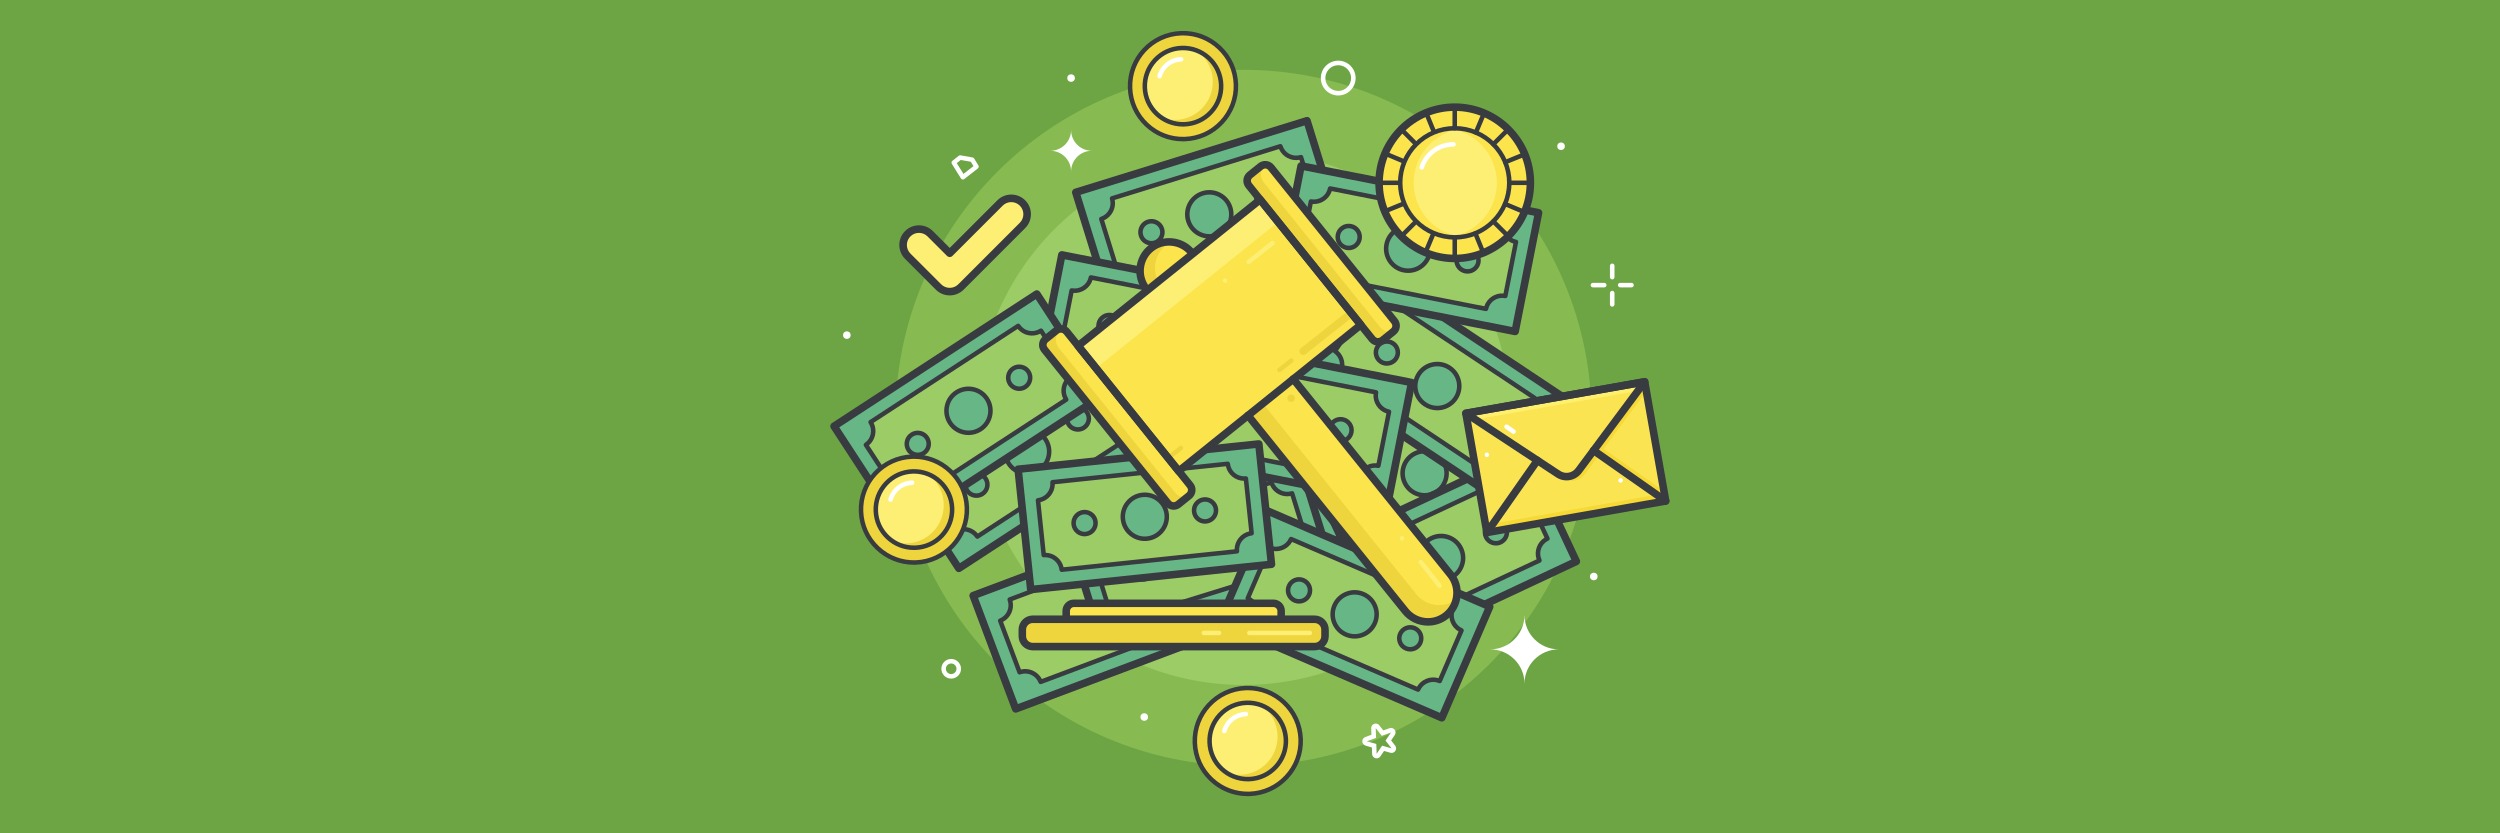 <?xml version="1.0" encoding="utf-8"?>
<!-- Generator: Adobe Illustrator 25.3.1, SVG Export Plug-In . SVG Version: 6.00 Build 0)  -->
<svg version="1.1" id="Over__x24_40_Million_of_Unfairly_Confiscated_Money_Returned_to_AskGamblers_Players_x0A_"
	 xmlns="http://www.w3.org/2000/svg" xmlns:xlink="http://www.w3.org/1999/xlink" x="0px" y="0px" width="2400px" height="800px"
	 viewBox="0 0 2400 800" style="enable-background:new 0 0 2400 800;" xml:space="preserve">
<style type="text/css">
	.st0{fill:#6EA544;}
	.st1{fill:#87BB51;}
	.st2{fill:#9CCC65;}
	.st3{fill:#C4E092;}
	.st4{fill:#FFFFFF;}
	.st5{fill:#FDEF73;}
	.st6{fill:#383B40;}
	.st7{fill:#67B686;}
	.st8{fill:#FBE44C;}
	.st9{fill:#EED53D;}
	.st10{fill:none;stroke:#383B40;stroke-width:3;stroke-linecap:round;stroke-linejoin:round;stroke-miterlimit:10;}
	.st11{fill:#FBE452;}
	.st12{fill:#F6D935;}
	.st13{fill:#FEEF6D;}
	.st14{fill:none;}
</style>
<rect class="st0" width="2400" height="800"/>
<g>
	<g>
		<g>
			<circle class="st1" cx="1193.748" cy="401.138" r="334.092"/>
		</g>
		<g>
			<circle class="st2" cx="1193.748" cy="401.138" r="256.396"/>
		</g>
		<g>
			<circle class="st3" cx="1193.748" cy="401.138" r="178.7"/>
		</g>
	</g>
	<g>
		<path class="st4" d="M1284.691,91.656c-9.21,0-16.705-7.493-16.705-16.705s7.494-16.705,16.705-16.705
			c9.211,0,16.705,7.493,16.705,16.705S1293.901,91.656,1284.691,91.656z M1284.691,62.605c-6.807,0-12.347,5.539-12.347,12.347
			c0,6.808,5.539,12.347,12.347,12.347s12.347-5.539,12.347-12.347C1297.038,68.143,1291.498,62.605,1284.691,62.605z"/>
	</g>
	<g>
		<path class="st4" d="M913.143,651.472c-5.206,0-9.442-4.236-9.442-9.442s4.236-9.442,9.442-9.442s9.442,4.236,9.442,9.442
			S918.349,651.472,913.143,651.472z M913.143,636.946c-2.803,0-5.084,2.281-5.084,5.084c0,2.803,2.281,5.084,5.084,5.084
			c2.803,0,5.084-2.281,5.084-5.084C918.227,639.227,915.946,636.946,913.143,636.946z"/>
	</g>
	<g>
		<g>
			<path class="st4" d="M1547.73,268.241c-1.203,0-2.179-0.976-2.179-2.179v-10.879c0-1.203,0.976-2.179,2.179-2.179
				c1.203,0,2.179,0.976,2.179,2.179v10.879C1549.909,267.265,1548.933,268.241,1547.73,268.241z"/>
		</g>
		<g>
			<path class="st4" d="M1547.73,294.402c-1.203,0-2.179-0.976-2.179-2.179v-10.879c0-1.203,0.976-2.179,2.179-2.179
				c1.203,0,2.179,0.976,2.179,2.179v10.879C1549.909,293.427,1548.933,294.402,1547.73,294.402z"/>
		</g>
		<g>
			<path class="st4" d="M1566.25,275.882h-10.879c-1.203,0-2.179-0.976-2.179-2.179s0.976-2.179,2.179-2.179h10.879
				c1.203,0,2.179,0.976,2.179,2.179S1567.453,275.882,1566.25,275.882z"/>
		</g>
		<g>
			<path class="st4" d="M1540.088,275.882h-10.879c-1.203,0-2.179-0.976-2.179-2.179s0.976-2.179,2.179-2.179h10.879
				c1.203,0,2.179,0.976,2.179,2.179S1541.291,275.882,1540.088,275.882z"/>
		</g>
	</g>
	<g>
		<path class="st4" d="M1320.703,698.968l5.811,7.437l8.869-3.228l-5.278,7.824l5.811,7.437l-9.072-2.602l-5.278,7.824l-0.329-9.432
			l-9.072-2.601l8.869-3.228L1320.703,698.968 M1335.383,703.177h0.007 M1320.703,694.61c-0.498,0-1.002,0.086-1.49,0.263
			c-1.774,0.646-2.931,2.36-2.865,4.247l0.219,6.268l-5.894,2.145c-1.774,0.646-2.931,2.36-2.865,4.247
			c0.066,1.887,1.339,3.516,3.154,4.037l6.029,1.729l0.219,6.268c0.066,1.887,1.339,3.516,3.154,4.037
			c0.397,0.114,0.802,0.169,1.201,0.169c1.423,0,2.788-0.699,3.613-1.921l3.507-5.2l6.029,1.729
			c0.398,0.114,0.802,0.169,1.201,0.169c1.423,0,2.788-0.699,3.613-1.921c1.056-1.565,0.984-3.632-0.179-5.12l-3.861-4.942
			l3.429-5.084c0.52-0.717,0.827-1.599,0.827-2.553c0-2.366-1.883-4.292-4.234-4.356c-0.043-0.001-0.086-0.002-0.129-0.002
			c-0.141,0-0.282,0.007-0.423,0.021c-0.406,0.039-0.796,0.134-1.161,0.277l-5.799,2.11l-3.861-4.942
			C1323.295,695.206,1322.017,694.61,1320.703,694.61L1320.703,694.61z"/>
	</g>
	<g>
		<path class="st4" d="M1148.866,529.1c0.022-4.29-3.437-7.786-7.727-7.807c-4.289-0.022-7.786,3.437-7.807,7.727
			c-0.01,1.942,0.644,3.764,1.863,5.088c3.268,3.549,13.576,13.713,13.576,13.713s10.411-10.057,13.715-13.573
			c1.234-1.311,1.906-3.127,1.916-5.068c0.022-4.29-3.438-7.786-7.728-7.807C1152.384,521.35,1148.888,524.81,1148.866,529.1z"/>
	</g>
	<g>
		<circle class="st4" cx="1530.027" cy="553.441" r="3.631"/>
	</g>
	<g>
		<circle class="st4" cx="1498.614" cy="140.4" r="3.631"/>
	</g>
	<g>
		<circle class="st4" cx="812.968" cy="321.729" r="3.631"/>
	</g>
	<g>
		<circle class="st4" cx="832.776" cy="502.858" r="3.631"/>
	</g>
	<g>
		<circle class="st4" cx="1098.479" cy="688.354" r="3.631"/>
	</g>
	<g>
		<circle class="st4" cx="1028.239" cy="74.952" r="3.631"/>
	</g>
	<g>
		<path class="st4" d="M924.375,172.355c-0.126,0-0.253-0.011-0.378-0.033c-0.609-0.107-1.144-0.468-1.471-0.993l-8.755-14.049
			c-0.586-0.94-0.373-2.171,0.495-2.86l6.127-4.861c0.488-0.387,1.123-0.548,1.732-0.438l11.565,2.039
			c0.614,0.108,1.152,0.474,1.478,1.004l4.096,6.664c0.58,0.944,0.36,2.173-0.513,2.857l-13.033,10.208
			C925.332,172.194,924.859,172.355,924.375,172.355z M918.497,156.625l6.444,10.34l9.593-7.513l-2.565-4.172l-9.635-1.699
			L918.497,156.625z"/>
	</g>
	<g>
		<g>
			<g>
				<path class="st5" d="M911.745,279.964L911.745,279.964c-4.046,0-7.925-1.607-10.785-4.468l-29.535-29.536
					c-5.956-5.956-5.956-15.613,0-21.569c5.959-5.956,15.614-5.956,21.57,0.001l18.75,18.751l48.287-48.287
					c5.956-5.956,15.614-5.955,21.57,0c5.956,5.956,5.956,15.614,0,21.57l-59.072,59.071
					C919.669,278.357,915.79,279.964,911.745,279.964z"/>
			</g>
		</g>
		<g>
			<g>
				<path class="st6" d="M911.746,283.596c-5.045,0-9.788-1.965-13.353-5.532l-29.534-29.535c-7.363-7.362-7.363-19.343,0-26.705
					c7.365-7.359,19.345-7.361,26.706,0.001l16.182,16.183l45.719-45.719c7.362-7.362,19.343-7.363,26.705-0.001
					c3.568,3.567,5.531,8.308,5.531,13.353c0,5.044-1.963,9.786-5.531,13.353l-59.071,59.072
					C921.53,281.633,916.789,283.596,911.746,283.596z M882.211,223.562c-2.976,0-5.952,1.132-8.219,3.397
					c-4.53,4.529-4.53,11.903,0.001,16.434l29.535,29.535c2.195,2.196,5.113,3.404,8.218,3.404c3.103,0,6.022-1.209,8.218-3.404
					l59.071-59.07c2.194-2.194,3.403-5.114,3.403-8.218s-1.209-6.022-3.403-8.216c-4.531-4.531-11.904-4.53-16.435-0.001
					l-48.286,48.286c-1.417,1.419-3.718,1.419-5.135,0l-18.75-18.75C888.163,224.694,885.187,223.562,882.211,223.562z"/>
			</g>
		</g>
	</g>
	<g>
		<path class="st4" d="M1430.574,623.383c8.146,0,15.601-2.957,21.35-7.857c7.088-6.041,11.583-15.033,11.583-25.076
			c0,18.188,14.745,32.933,32.933,32.933c-18.188,0-32.933,14.745-32.933,32.933
			C1463.507,638.127,1448.762,623.383,1430.574,623.383z"/>
	</g>
	<g>
		<g>
			
				<rect x="1005.327" y="469.117" transform="matrix(-0.352 -0.936 0.936 -0.352 889.458 1786.633)" class="st7" width="116.178" height="232.385"/>
		</g>
		<g>
			<path class="st2" d="M1148.063,525.316l18.589,49.485c-8.169,3.069-12.311,12.16-9.283,20.333l-158.337,59.481
				c-3.085-8.099-12.102-12.206-20.235-9.236l-18.595-49.499c8.1-3.128,12.186-12.2,9.127-20.344l158.33-59.478
				C1130.737,524.248,1139.871,528.393,1148.063,525.316z"/>
		</g>
		<g>
			
				<ellipse transform="matrix(0.936 -0.352 0.352 0.936 -137.908 411.353)" class="st7" cx="1063.416" cy="585.309" rx="21.126" ry="21.123"/>
		</g>
		<g>
			<path class="st6" d="M975.072,684.18c-0.513,0-1.024-0.109-1.501-0.325c-0.877-0.397-1.56-1.128-1.898-2.03l-40.856-108.757
				c-0.705-1.877,0.245-3.97,2.122-4.675l217.542-81.721c0.898-0.343,1.898-0.306,2.777,0.092c0.877,0.397,1.56,1.128,1.898,2.03
				l40.855,108.757c0.706,1.877-0.244,3.971-2.122,4.675l-217.541,81.721C975.938,684.104,975.505,684.18,975.072,684.18z
				 M938.894,573.914l38.301,101.958l210.742-79.167l-38.3-101.958L938.894,573.914z"/>
		</g>
		<g>
			<path class="st6" d="M999.031,656.793c-0.878,0-1.705-0.535-2.036-1.403c-2.644-6.941-10.473-10.517-17.451-7.965
				c-1.126,0.406-2.369-0.162-2.787-1.281l-18.596-49.498c-0.42-1.119,0.139-2.368,1.255-2.799
				c6.965-2.69,10.496-10.561,7.871-17.546c-0.203-0.54-0.183-1.14,0.055-1.667c0.24-0.526,0.677-0.936,1.219-1.139l158.331-59.477
				c0.539-0.203,1.139-0.184,1.667,0.055c0.526,0.24,0.936,0.678,1.139,1.219c1.284,3.416,3.82,6.128,7.144,7.636
				c3.326,1.509,7.037,1.633,10.455,0.348c0.539-0.201,1.138-0.183,1.667,0.055c0.526,0.24,0.936,0.677,1.139,1.219l18.589,49.485
				c0.423,1.126-0.148,2.383-1.274,2.806c-7.019,2.637-10.611,10.504-8.006,17.537c0.417,1.123-0.153,2.375-1.277,2.796
				l-158.338,59.48C999.545,656.749,999.287,656.793,999.031,656.793z M984.174,642.246c6.578,0,12.845,3.63,15.998,9.612
				l154.523-58.048c-1.909-7.998,1.906-16.363,9.198-20.16L1146.744,528c-3.904,0.956-7.986,0.582-11.702-1.104
				c-3.715-1.687-6.685-4.512-8.535-8.078l-154.496,58.036c1.928,7.951-1.828,16.315-9.056,20.159l17.168,45.699
				C981.471,642.398,982.829,642.246,984.174,642.246z"/>
		</g>
		<g>
			<path class="st6" d="M1063.44,608.612c-9.433,0-18.332-5.771-21.84-15.109c-4.518-12.028,1.593-25.49,13.622-30.009l0,0
				c12.026-4.515,25.492,1.592,30.01,13.619c2.189,5.827,1.977,12.157-0.596,17.825c-2.573,5.668-7.199,9.995-13.026,12.184
				C1068.921,608.133,1066.158,608.612,1063.44,608.612z M1056.754,567.574c-9.779,3.674-14.749,14.619-11.074,24.397
				c3.673,9.778,14.621,14.744,24.399,11.072c4.738-1.779,8.498-5.297,10.591-9.906c2.091-4.607,2.264-9.754,0.484-14.492
				C1077.48,568.868,1066.534,563.905,1056.754,567.574L1056.754,567.574z"/>
		</g>
		<g>
			
				<ellipse transform="matrix(0.936 -0.352 0.352 0.936 -127.243 429.185)" class="st7" cx="1117.836" cy="564.866" rx="10.563" ry="10.562"/>
		</g>
		<g>
			<path class="st6" d="M1117.849,577.608c-5.158,0-10.023-3.155-11.941-8.262c-1.197-3.186-1.081-6.646,0.325-9.745
				c1.407-3.099,3.936-5.464,7.122-6.661c6.581-2.467,13.938,0.871,16.408,7.446c2.47,6.575-0.871,13.936-7.447,16.408
				C1120.845,577.345,1119.336,577.608,1117.849,577.608z M1117.826,556.483c-0.977,0-1.97,0.173-2.939,0.536
				c-2.097,0.787-3.76,2.343-4.685,4.383c-0.926,2.038-1.002,4.315-0.214,6.412c1.624,4.327,6.463,6.522,10.796,4.9
				c4.327-1.626,6.525-6.47,4.9-10.796C1124.422,558.558,1121.221,556.483,1117.826,556.483z"/>
		</g>
		<g>
			
				<ellipse transform="matrix(0.936 -0.352 0.352 0.936 -148.573 393.521)" class="st7" cx="1008.996" cy="605.752" rx="10.563" ry="10.562"/>
		</g>
		<g>
			<path class="st6" d="M1009.009,618.494c-5.158,0-10.023-3.155-11.941-8.261c-1.197-3.185-1.081-6.646,0.326-9.745
				c1.406-3.099,3.935-5.464,7.121-6.661l0,0c6.575-2.465,13.937,0.87,16.41,7.444c2.47,6.576-0.871,13.937-7.449,16.41
				C1012.005,618.232,1010.496,618.494,1009.009,618.494z M1006.047,597.905c-4.327,1.626-6.525,6.469-4.9,10.795
				c1.624,4.327,6.461,6.522,10.796,4.9c4.328-1.627,6.527-6.47,4.901-10.796C1015.22,598.478,1010.373,596.281,1006.047,597.905
				L1006.047,597.905z"/>
		</g>
	</g>
	<g>
		<path class="st4" d="M1008.311,144.742c5.503,0,10.485-2.231,14.091-5.837c3.606-3.606,5.837-8.588,5.837-14.092
			c0,11.006,8.922,19.928,19.928,19.928c-11.006,0-19.928,8.922-19.928,19.928C1028.239,153.664,1019.317,144.742,1008.311,144.742z
			"/>
	</g>
	<g>
		<g>
			
				<rect x="1309.528" y="338.139" transform="matrix(-0.424 -0.905 0.905 -0.424 1536.581 1885.5)" class="st7" width="116.178" height="232.385"/>
		</g>
		<g>
			<path class="st2" d="M1447.272,387.852l22.432,47.866c-7.901,3.703-11.315,13.092-7.652,21.001l-153.156,71.776
				c-3.714-7.83-13.026-11.215-20.9-7.612l-22.438-47.879c7.828-3.757,11.187-13.122,7.495-21l153.15-71.773
				C1429.915,388.154,1439.348,391.566,1447.272,387.852z"/>
		</g>
		<g>
			
				<ellipse transform="matrix(0.905 -0.424 0.424 0.905 -63.552 623.297)" class="st7" cx="1367.617" cy="454.331" rx="21.126" ry="21.123"/>
		</g>
		<g>
			<path class="st6" d="M1287.058,559.87c-1.366,0-2.674-0.775-3.291-2.092l-49.301-105.198c-0.851-1.816-0.069-3.978,1.748-4.829
				l210.423-98.615c0.87-0.41,1.87-0.454,2.776-0.126c0.905,0.328,1.644,1.001,2.053,1.874l49.301,105.2
				c0.851,1.816,0.069,3.978-1.748,4.829l-210.423,98.613C1288.098,559.76,1287.573,559.87,1287.058,559.87z M1242.583,452.787
				l46.22,98.622l203.847-95.532l-46.22-98.623L1242.583,452.787z"/>
		</g>
		<g>
			<path class="st6" d="M1308.898,530.674c-0.816,0-1.597-0.46-1.97-1.245c-3.182-6.71-11.269-9.655-18.025-6.564
				c-1.085,0.495-2.372,0.026-2.88-1.057l-22.438-47.88c-0.508-1.082-0.047-2.372,1.031-2.89c6.73-3.229,9.63-11.354,6.464-18.11
				c-0.511-1.089-0.041-2.387,1.048-2.898l153.149-71.773c1.094-0.509,2.389-0.041,2.898,1.048
				c3.196,6.82,11.345,9.774,18.173,6.573c0.523-0.244,1.121-0.274,1.667-0.075c0.543,0.196,0.986,0.6,1.231,1.123l22.431,47.865
				c0.511,1.089,0.041,2.387-1.048,2.898c-6.79,3.183-9.751,11.309-6.599,18.112c0.504,1.089,0.034,2.38-1.052,2.89l-153.156,71.776
				C1309.522,530.609,1309.207,530.674,1308.898,530.674z M1294.522,517.282c6.068,0,11.938,3.073,15.295,8.376l149.465-70.047
				c-2.533-7.822,0.611-16.461,7.581-20.823l-20.694-44.157c-7.849,2.579-16.519-0.556-20.896-7.559l-149.442,70.037
				c2.548,7.774-0.538,16.407-7.439,20.808l20.716,44.204C1290.89,517.554,1292.715,517.282,1294.522,517.282z"/>
		</g>
		<g>
			<path class="st6" d="M1367.629,477.647c-2.672,0-5.354-0.467-7.941-1.403c-5.854-2.116-10.533-6.386-13.174-12.022
				c-2.641-5.636-2.929-11.964-0.811-17.818c2.118-5.853,6.389-10.531,12.025-13.172l0,0c11.636-5.454,25.538-0.424,30.992,11.211
				c5.453,11.635,0.421,25.536-11.214,30.989C1374.362,476.905,1371.003,477.647,1367.629,477.647z M1359.578,437.177
				c-9.46,4.433-13.55,15.736-9.117,25.195c2.148,4.582,5.951,8.053,10.71,9.774c4.759,1.724,9.906,1.487,14.486-0.661
				c4.583-2.148,8.054-5.951,9.776-10.708c1.722-4.759,1.488-9.903-0.66-14.485C1380.342,436.833,1369.036,432.742,1359.578,437.177
				L1359.578,437.177z"/>
		</g>
		<g>
			
				<ellipse transform="matrix(0.905 -0.424 0.424 0.905 -48.108 643.303)" class="st7" cx="1420.256" cy="429.662" rx="10.563" ry="10.562"/>
		</g>
		<g>
			<path class="st6" d="M1420.275,442.402c-4.793,0-9.392-2.714-11.557-7.332c-1.444-3.081-1.602-6.541-0.444-9.741
				c1.159-3.202,3.494-5.759,6.575-7.203c6.365-2.977,13.963-0.231,16.944,6.129c1.444,3.082,1.602,6.542,0.444,9.742
				c-1.159,3.2-3.494,5.758-6.575,7.202C1423.919,442.015,1422.084,442.402,1420.275,442.402z M1420.244,421.28
				c-1.19,0-2.399,0.254-3.545,0.792c-2.029,0.95-3.565,2.633-4.327,4.739c-0.762,2.105-0.658,4.382,0.292,6.409
				c1.962,4.185,6.966,5.995,11.148,4.033c2.028-0.95,3.565-2.633,4.327-4.738c0.762-2.107,0.658-4.383-0.292-6.41
				C1426.423,423.066,1423.397,421.28,1420.244,421.28z"/>
		</g>
		<g>
			
				<ellipse transform="matrix(0.905 -0.424 0.424 0.905 -78.995 603.29)" class="st7" cx="1314.978" cy="479" rx="10.563" ry="10.562"/>
		</g>
		<g>
			<path class="st6" d="M1314.985,491.748c-1.461,0-2.926-0.255-4.342-0.767c-3.2-1.158-5.758-3.492-7.202-6.573
				c-2.98-6.361-0.231-13.961,6.131-16.944l0,0c6.365-2.978,13.963-0.233,16.944,6.129c1.444,3.082,1.602,6.542,0.444,9.742
				c-1.159,3.2-3.494,5.758-6.575,7.202C1318.666,491.343,1316.829,491.748,1314.985,491.748z M1311.422,471.409
				c-4.186,1.962-5.996,6.964-4.034,11.148c0.95,2.029,2.633,3.565,4.738,4.325c2.108,0.763,4.385,0.658,6.41-0.292
				c2.028-0.95,3.565-2.633,4.327-4.738c0.762-2.107,0.658-4.383-0.292-6.41C1320.608,471.258,1315.606,469.446,1311.422,471.409
				L1311.422,471.409z"/>
		</g>
	</g>
	<g>
		<g>
			
				<rect x="1325.373" y="419.471" transform="matrix(-0.424 -0.905 0.905 -0.424 1485.503 2015.695)" class="st7" width="116.178" height="232.385"/>
		</g>
		<g>
			<path class="st2" d="M1463.117,469.185l22.432,47.866c-7.901,3.703-11.314,13.092-7.652,21.001l-153.156,71.776
				c-3.714-7.83-13.026-11.215-20.9-7.612l-22.438-47.879c7.828-3.757,11.187-13.122,7.495-21l153.15-71.773
				C1445.76,469.486,1455.193,472.898,1463.117,469.185z"/>
		</g>
		<g>
			
				<ellipse transform="matrix(0.905 -0.424 0.424 0.905 -96.568 637.707)" class="st7" cx="1383.462" cy="535.664" rx="21.126" ry="21.123"/>
		</g>
		<g>
			<path class="st6" d="M1302.9,641.202c-0.417,0-0.836-0.072-1.236-0.217c-0.905-0.328-1.644-1.001-2.053-1.874l-49.3-105.198
				c-0.851-1.816-0.069-3.978,1.748-4.829l210.422-98.615c0.871-0.409,1.87-0.454,2.776-0.126c0.905,0.328,1.644,1.001,2.053,1.874
				l49.301,105.198c0.851,1.816,0.069,3.978-1.748,4.829l-210.423,98.615C1303.954,641.087,1303.428,641.202,1302.9,641.202z
				 M1258.429,534.12l46.219,98.622l203.847-95.534l-46.22-98.622L1258.429,534.12z"/>
		</g>
		<g>
			<path class="st6" d="M1324.743,612.007c-0.816,0-1.597-0.46-1.97-1.245c-3.182-6.71-11.266-9.655-18.025-6.564
				c-1.085,0.494-2.372,0.027-2.88-1.057l-22.438-47.88c-0.508-1.082-0.047-2.372,1.031-2.89c6.731-3.229,9.63-11.354,6.464-18.11
				c-0.511-1.089-0.041-2.387,1.048-2.898l153.149-71.773c1.094-0.511,2.389-0.04,2.898,1.048c3.196,6.82,11.347,9.774,18.173,6.573
				c0.523-0.245,1.122-0.274,1.667-0.075c0.543,0.196,0.986,0.6,1.231,1.123l22.431,47.865c0.245,0.523,0.272,1.123,0.075,1.667
				c-0.196,0.543-0.6,0.986-1.124,1.231c-6.79,3.182-9.751,11.307-6.599,18.112c0.504,1.089,0.034,2.38-1.052,2.89l-153.156,71.776
				C1325.367,611.942,1325.052,612.007,1324.743,612.007z M1310.367,598.615c6.068,0,11.938,3.073,15.295,8.376l149.465-70.047
				c-2.535-7.822,0.611-16.462,7.581-20.823l-20.694-44.157c-7.85,2.58-16.519-0.556-20.896-7.559l-149.442,70.037
				c2.548,7.774-0.538,16.407-7.439,20.808l20.716,44.204C1306.735,598.887,1308.56,598.615,1310.367,598.615z"/>
		</g>
		<g>
			<path class="st6" d="M1383.474,558.979c-2.672,0-5.352-0.467-7.941-1.403c-5.854-2.118-10.533-6.388-13.174-12.023
				c-2.641-5.636-2.929-11.962-0.811-17.817c2.118-5.853,6.389-10.531,12.025-13.172c5.636-2.643,11.961-2.931,17.818-0.813
				c5.854,2.118,10.532,6.388,13.174,12.023c2.641,5.636,2.929,11.962,0.811,17.817c-2.118,5.853-6.389,10.531-12.025,13.172
				C1390.207,558.238,1386.848,558.978,1383.474,558.979z M1383.452,516.709c-2.741,0-5.473,0.603-8.029,1.802l0,0
				c-4.582,2.148-8.054,5.951-9.777,10.71c-1.722,4.758-1.488,9.903,0.66,14.483c2.148,4.582,5.951,8.054,10.71,9.775
				c4.758,1.724,9.903,1.489,14.486-0.661c4.582-2.148,8.054-5.951,9.776-10.71c1.722-4.758,1.488-9.903-0.66-14.483
				c-2.148-4.582-5.951-8.054-10.71-9.775C1387.805,517.087,1385.625,516.709,1383.452,516.709z M1374.498,516.537h0.014H1374.498z"
				/>
		</g>
		<g>
			
				<ellipse transform="matrix(0.905 -0.424 0.424 0.905 -81.125 657.714)" class="st7" cx="1436.101" cy="510.995" rx="10.563" ry="10.562"/>
		</g>
		<g>
			<path class="st6" d="M1436.12,523.735c-4.793,0-9.392-2.714-11.557-7.332c-1.444-3.082-1.601-6.542-0.444-9.742
				c1.159-3.2,3.494-5.758,6.575-7.202c6.364-2.975,13.963-0.231,16.944,6.129c1.444,3.081,1.602,6.541,0.444,9.741
				c-1.159,3.202-3.494,5.759-6.575,7.203C1439.764,523.347,1437.929,523.735,1436.12,523.735z M1436.089,502.613
				c-1.19,0-2.399,0.254-3.545,0.792c-2.029,0.95-3.565,2.633-4.327,4.738c-0.762,2.107-0.658,4.383,0.292,6.41
				c1.962,4.185,6.965,5.993,11.148,4.033c2.028-0.95,3.565-2.633,4.327-4.739c0.762-2.105,0.658-4.382-0.292-6.409
				C1442.268,504.399,1439.242,502.613,1436.089,502.613z"/>
		</g>
		<g>
			
				<ellipse transform="matrix(0.905 -0.424 0.424 0.905 -112.012 617.701)" class="st7" cx="1330.823" cy="560.333" rx="10.563" ry="10.562"/>
		</g>
		<g>
			<path class="st6" d="M1330.843,573.073c-4.793,0-9.392-2.714-11.557-7.332c-1.444-3.081-1.602-6.541-0.444-9.741
				c1.159-3.202,3.494-5.759,6.575-7.203c6.365-2.975,13.963-0.231,16.944,6.129c1.444,3.082,1.602,6.542,0.444,9.742
				c-1.159,3.2-3.494,5.758-6.575,7.202C1334.487,572.685,1332.651,573.073,1330.843,573.073z M1330.811,551.951
				c-1.19,0-2.399,0.254-3.545,0.792c-2.029,0.95-3.565,2.633-4.327,4.739c-0.762,2.105-0.658,4.382,0.292,6.409
				c1.962,4.185,6.965,5.996,11.148,4.033c2.028-0.95,3.565-2.633,4.327-4.738c0.762-2.107,0.658-4.383-0.292-6.41
				C1336.99,553.737,1333.965,551.951,1330.811,551.951z"/>
		</g>
	</g>
	<g>
		<g>
			
				<rect x="1102.83" y="89.55" transform="matrix(-0.296 -0.955 0.955 -0.296 1307.839 1375.562)" class="st7" width="116.178" height="232.385"/>
		</g>
		<g>
			<path class="st2" d="M1248.957,150.846l15.639,50.495c-8.335,2.582-13.007,11.413-10.466,19.75l-161.569,50.04
				c-2.602-8.266-11.361-12.899-19.655-10.413l-15.643-50.509c8.27-2.645,12.884-11.46,10.311-19.77l161.562-50.038
				C1231.723,148.758,1240.598,153.435,1248.957,150.846z"/>
		</g>
		<g>
			
				<ellipse transform="matrix(0.955 -0.296 0.296 0.955 -8.9 352.665)" class="st7" cx="1160.919" cy="205.743" rx="21.126" ry="21.123"/>
		</g>
		<g>
			<path class="st6" d="M1067.112,299.238c-0.584,0-1.166-0.142-1.694-0.418c-0.851-0.45-1.491-1.219-1.775-2.139l-34.37-110.977
				c-0.594-1.916,0.478-3.95,2.394-4.544l221.981-68.75c0.916-0.284,1.914-0.194,2.768,0.257c0.851,0.449,1.491,1.218,1.775,2.138
				l34.371,110.978c0.285,0.919,0.193,1.915-0.255,2.768c-0.45,0.851-1.219,1.491-2.139,1.775l-221.983,68.75
				C1067.836,299.184,1067.474,299.238,1067.112,299.238z M1037.286,187.024l32.22,104.039l215.045-66.601l-32.222-104.039
				L1037.286,187.024z"/>
		</g>
		<g>
			<path class="st6" d="M1092.559,273.309c-0.928,0-1.786-0.594-2.078-1.525c-2.23-7.084-9.835-11.106-16.951-8.981
				c-1.146,0.34-2.353-0.299-2.707-1.443l-15.642-50.508c-0.355-1.142,0.278-2.355,1.417-2.719c7.111-2.275,11.1-9.924,8.893-17.051
				c-0.172-0.552-0.116-1.149,0.153-1.66s0.731-0.894,1.284-1.065l161.562-50.038c1.153-0.355,2.369,0.288,2.725,1.436
				c2.23,7.198,9.9,11.234,17.098,9.01c1.152-0.359,2.369,0.288,2.725,1.436l15.639,50.496c0.356,1.149-0.286,2.369-1.437,2.725
				c-7.162,2.219-11.212,9.86-9.027,17.032c0.35,1.148-0.294,2.362-1.44,2.716l-161.569,50.04
				C1092.989,273.278,1092.772,273.309,1092.559,273.309z M1077.404,257.877c6.966,0,13.511,4.085,16.458,10.569l157.675-48.834
				c-1.433-8.096,2.87-16.219,10.372-19.581l-14.428-46.584c-8.14,1.48-16.285-2.822-19.659-10.36l-157.65,48.827
				c1.455,8.05-2.786,16.177-10.229,19.588l14.442,46.633C1075.394,257.96,1076.402,257.877,1077.404,257.877z"/>
		</g>
		<g>
			<path class="st6" d="M1160.889,229.056c-3.735,0-7.439-0.908-10.836-2.698c-5.507-2.902-9.554-7.775-11.395-13.721
				c-3.802-12.273,3.092-25.351,15.368-29.153c5.947-1.843,12.252-1.259,17.76,1.644c5.505,2.902,9.552,7.774,11.394,13.72
				c1.843,5.946,1.258,12.253-1.644,17.759c-2.902,5.507-7.776,9.552-13.723,11.394
				C1165.536,228.708,1163.206,229.056,1160.889,229.056z M1160.944,186.789c-1.885,0-3.779,0.284-5.63,0.857
				c-9.979,3.092-15.584,13.724-12.494,23.703c1.498,4.833,4.787,8.795,9.264,11.154c4.477,2.359,9.608,2.833,14.439,1.336
				c4.836-1.498,8.798-4.788,11.157-9.264c2.36-4.475,2.836-9.603,1.338-14.436c-1.498-4.834-4.788-8.796-9.264-11.155
				C1166.991,187.527,1163.979,186.789,1160.944,186.789z"/>
		</g>
		<g>
			
				<ellipse transform="matrix(0.955 -0.296 0.296 0.955 -1.326 368.323)" class="st7" cx="1216.449" cy="188.545" rx="10.563" ry="10.562"/>
		</g>
		<g>
			<path class="st6" d="M1216.432,201.292c-2.043,0-4.067-0.496-5.924-1.476c-3.011-1.587-5.224-4.251-6.23-7.502
				c-2.079-6.71,1.69-13.86,8.401-15.939c0.001,0,0.001,0,0.001-0.001c6.715-2.074,13.863,1.692,15.94,8.401
				c2.078,6.711-1.691,13.861-8.402,15.939C1218.974,201.1,1217.699,201.292,1216.432,201.292z M1213.97,180.536
				c-2.139,0.663-3.892,2.119-4.938,4.1c-1.044,1.981-1.254,4.25-0.592,6.388c0.662,2.139,2.118,3.892,4.1,4.936
				c1.98,1.043,4.25,1.253,6.391,0.592c4.414-1.367,6.894-6.073,5.528-10.489c-1.369-4.415-6.078-6.899-10.49-5.527L1213.97,180.536
				z"/>
		</g>
		<g>
			
				<ellipse transform="matrix(0.955 -0.296 0.296 0.955 -16.474 337.006)" class="st7" cx="1105.388" cy="222.941" rx="10.563" ry="10.562"/>
		</g>
		<g>
			<path class="st6" d="M1105.371,235.688c-2.043,0-4.067-0.496-5.925-1.475c-3.01-1.587-5.223-4.251-6.229-7.503
				c-2.08-6.71,1.689-13.859,8.401-15.939c0,0,0,0,0.001,0c6.707-2.078,13.862,1.689,15.94,8.399c1.007,3.253,0.687,6.7-0.899,9.711
				c-1.587,3.01-4.253,5.223-7.504,6.229C1107.912,235.497,1106.638,235.688,1105.371,235.688z M1102.909,214.934
				c-2.141,0.662-3.892,2.119-4.938,4.1c-1.044,1.982-1.254,4.25-0.592,6.388c0.662,2.139,2.118,3.892,4.1,4.936
				c1.98,1.044,4.25,1.254,6.388,0.592c2.141-0.662,3.894-2.118,4.938-4.1c1.044-1.98,1.255-4.25,0.593-6.389
				c-1.369-4.414-6.068-6.887-10.49-5.527H1102.909z"/>
		</g>
	</g>
	<g>
		<g>
			
				<rect x="1094.274" y="412.303" transform="matrix(-0.296 -0.955 0.955 -0.296 988.447 1785.627)" class="st7" width="116.178" height="232.385"/>
		</g>
		<g>
			<path class="st2" d="M1240.401,473.598l15.639,50.495c-8.335,2.582-13.007,11.413-10.466,19.75l-161.569,50.04
				c-2.602-8.266-11.361-12.899-19.655-10.413l-15.643-50.509c8.27-2.645,12.884-11.46,10.31-19.77l161.563-50.038
				C1223.168,471.51,1232.042,476.187,1240.401,473.598z"/>
		</g>
		<g>
			
				<ellipse transform="matrix(0.955 -0.296 0.296 0.955 -104.769 364.582)" class="st7" cx="1152.363" cy="528.495" rx="21.126" ry="21.123"/>
		</g>
		<g>
			<path class="st6" d="M1058.556,621.992c-1.549,0-2.985-1-3.467-2.559l-34.371-110.977c-0.285-0.919-0.193-1.915,0.255-2.768
				c0.45-0.851,1.219-1.491,2.139-1.775l221.983-68.75c1.914-0.599,3.949,0.477,4.542,2.394l34.371,110.977
				c0.285,0.919,0.193,1.915-0.255,2.768c-0.45,0.851-1.219,1.491-2.139,1.775l-221.983,68.75
				C1059.274,621.94,1058.912,621.992,1058.556,621.992z M1028.73,509.776l32.222,104.039l215.045-66.601l-32.222-104.039
				L1028.73,509.776z"/>
		</g>
		<g>
			<path class="st6" d="M1084.004,596.061c-0.928,0-1.786-0.594-2.078-1.525c-2.23-7.084-9.836-11.107-16.951-8.981
				c-1.146,0.34-2.353-0.299-2.707-1.443l-15.644-50.508c-0.355-1.142,0.278-2.355,1.417-2.719c7.111-2.274,11.1-9.924,8.894-17.052
				c-0.356-1.149,0.287-2.369,1.437-2.725l161.562-50.037c1.152-0.356,2.369,0.288,2.725,1.437
				c2.23,7.196,9.899,11.239,17.098,9.009c1.152-0.356,2.369,0.289,2.725,1.437l15.639,50.495c0.172,0.552,0.116,1.149-0.153,1.66
				c-0.27,0.512-0.73,0.895-1.284,1.065c-7.164,2.219-11.214,9.86-9.028,17.034c0.35,1.148-0.294,2.362-1.44,2.716l-161.569,50.039
				C1084.434,596.03,1084.217,596.061,1084.004,596.061z M1068.849,580.629c6.966,0,13.511,4.085,16.458,10.569l157.675-48.833
				c-1.434-8.097,2.87-16.222,10.372-19.583l-14.428-46.585c-8.137,1.485-16.285-2.823-19.659-10.359l-157.65,48.826
				c1.454,8.052-2.789,16.178-10.23,19.59l14.443,46.633C1066.839,580.713,1067.847,580.629,1068.849,580.629z"/>
		</g>
		<g>
			<path class="st6" d="M1152.332,551.809c-3.734,0-7.437-0.908-10.835-2.698c-5.507-2.902-9.554-7.775-11.395-13.721
				c-1.841-5.945-1.257-12.252,1.646-17.759s7.776-9.552,13.723-11.394c5.942-1.841,12.253-1.258,17.759,1.643
				c5.507,2.902,9.554,7.775,11.395,13.721c1.841,5.945,1.257,12.252-1.646,17.759c-2.902,5.507-7.776,9.552-13.723,11.394
				C1156.979,551.46,1154.65,551.809,1152.332,551.809z M1152.389,509.541c-1.884,0-3.778,0.285-5.629,0.858h-0.001
				c-4.834,1.498-8.796,4.788-11.155,9.264c-2.36,4.475-2.836,9.603-1.339,14.438c1.498,4.833,4.787,8.795,9.264,11.154
				c4.477,2.359,9.605,2.834,14.438,1.336c4.836-1.498,8.798-4.788,11.157-9.264c2.36-4.475,2.836-9.603,1.339-14.438
				c-1.498-4.833-4.787-8.795-9.264-11.154C1158.436,510.28,1155.424,509.541,1152.389,509.541z M1146.115,508.318h0.014H1146.115z"
				/>
		</g>
		<g>
			
				<ellipse transform="matrix(0.955 -0.296 0.296 0.955 -97.195 380.24)" class="st7" cx="1207.894" cy="511.297" rx="10.563" ry="10.562"/>
		</g>
		<g>
			<path class="st6" d="M1207.9,524.038c-5.437,0.001-10.487-3.511-12.178-8.971c-1.007-3.253-0.687-6.7,0.899-9.711
				c1.587-3.01,4.253-5.223,7.503-6.229l0,0c6.714-2.077,13.863,1.689,15.941,8.399c1.007,3.253,0.687,6.7-0.899,9.711
				c-1.587,3.01-4.253,5.223-7.504,6.229C1210.411,523.855,1209.146,524.038,1207.9,524.038z M1207.906,502.911
				c-0.834,0-1.672,0.125-2.491,0.379c-0.001,0-0.001,0-0.001,0c-2.139,0.662-3.892,2.118-4.937,4.1
				c-1.044,1.98-1.255,4.25-0.593,6.389c0.662,2.138,2.119,3.891,4.099,4.935c1.982,1.044,4.253,1.254,6.389,0.591
				c2.141-0.662,3.894-2.118,4.938-4.1c1.044-1.98,1.255-4.25,0.593-6.389c-0.662-2.138-2.119-3.891-4.099-4.935
				C1210.581,503.237,1209.249,502.911,1207.906,502.911z M1204.769,501.208h0.014H1204.769z"/>
		</g>
		<g>
			
				<ellipse transform="matrix(0.955 -0.296 0.296 0.955 -112.343 348.923)" class="st7" cx="1096.833" cy="545.694" rx="10.563" ry="10.562"/>
		</g>
		<g>
			<path class="st6" d="M1096.839,558.435c-5.437,0.001-10.487-3.511-12.178-8.971c-2.078-6.711,1.692-13.862,8.403-15.94h-0.001
				c6.714-2.078,13.863,1.688,15.941,8.399c1.007,3.253,0.687,6.7-0.899,9.711c-1.587,3.01-4.253,5.223-7.504,6.229
				C1099.35,558.252,1098.084,558.435,1096.839,558.435z M1096.845,537.307c-0.834,0-1.672,0.125-2.491,0.379c0,0,0,0-0.001,0
				c-4.416,1.367-6.896,6.073-5.529,10.489c0.662,2.138,2.119,3.891,4.099,4.935c1.982,1.044,4.253,1.254,6.389,0.592
				c2.141-0.662,3.894-2.118,4.938-4.1c1.044-1.98,1.255-4.25,0.593-6.389c-0.662-2.138-2.119-3.891-4.1-4.935
				C1099.52,537.633,1098.188,537.307,1096.845,537.307z M1093.708,535.605h0.014H1093.708z"/>
		</g>
	</g>
	<g>
		<g>
			
				<rect x="1242.368" y="473.571" transform="matrix(0.396 -0.918 0.918 0.396 244.198 1550.662)" class="st7" width="116.178" height="232.385"/>
		</g>
		<g>
			<path class="st2" d="M1403.049,605.232l-20.919,48.546c-8.014-3.453-17.302,0.225-20.788,8.213l-155.333-66.936
				c3.393-7.974-0.256-17.187-8.176-20.686l20.925-48.56c8.005,3.363,17.24-0.34,20.683-8.33l155.326,66.933
				C1391.305,592.448,1395.012,601.769,1403.049,605.232z"/>
		</g>
		<g>
			
				<ellipse transform="matrix(0.396 -0.918 0.918 0.396 244.2 1550.664)" class="st7" cx="1300.457" cy="589.763" rx="21.123" ry="21.126"/>
		</g>
		<g>
			<path class="st6" d="M1384.175,692.724c-0.49,0-0.979-0.099-1.437-0.297l-213.414-91.965c-1.843-0.794-2.692-2.931-1.898-4.772
				l45.976-106.693c0.793-1.841,2.931-2.692,4.772-1.898l213.413,91.963c1.843,0.793,2.692,2.931,1.898,4.772L1387.51,690.53
				c-0.382,0.885-1.098,1.582-1.993,1.938C1385.086,692.639,1384.63,692.724,1384.175,692.724z M1175.533,595.23l206.744,89.091
				l43.102-100.025l-206.744-89.089L1175.533,595.23z"/>
		</g>
		<g>
			<path class="st6" d="M1361.339,664.169c-0.288,0-0.58-0.057-0.861-0.177l-155.332-66.935c-1.101-0.475-1.611-1.75-1.142-2.854
				c2.906-6.834-0.257-14.838-7.053-17.841c-1.094-0.484-1.593-1.758-1.121-2.856l20.926-48.559
				c0.475-1.097,1.742-1.613,2.846-1.146c6.884,2.888,14.885-0.332,17.837-7.185c0.23-0.531,0.66-0.949,1.196-1.162
				c0.539-0.214,1.138-0.204,1.668,0.023l155.326,66.933c1.105,0.477,1.614,1.759,1.139,2.864
				c-2.982,6.92,0.223,14.974,7.142,17.956c0.531,0.23,0.949,0.66,1.162,1.196c0.214,0.538,0.206,1.138-0.023,1.668l-20.919,48.545
				c-0.478,1.105-1.76,1.613-2.864,1.139c-6.885-2.969-14.93,0.207-17.929,7.083
				C1362.981,663.681,1362.181,664.169,1361.339,664.169z M1208.743,593.861l151.588,65.322c4.169-7.087,12.72-10.472,20.608-8.148
				l19.298-44.783c-3.475-2.017-6.158-5.118-7.666-8.91c-1.508-3.79-1.688-7.887-0.549-11.74l-151.564-65.312
				c-4.124,7.066-12.622,10.483-20.502,8.246l-19.319,44.833C1207.639,577.535,1211,586.035,1208.743,593.861z"/>
		</g>
		<g>
			<path class="st6" d="M1300.453,613.079c-3.131,0-6.257-0.64-9.219-1.915c-11.801-5.085-17.265-18.824-12.181-30.623
				c2.464-5.717,7.006-10.131,12.791-12.431c5.785-2.301,12.117-2.209,17.834,0.253c5.717,2.464,10.133,7.006,12.433,12.789
				c2.299,5.783,2.21,12.117-0.252,17.834s-7.005,10.131-12.789,12.431C1306.282,612.526,1303.366,613.079,1300.453,613.079z
				 M1300.459,570.809c-2.369,0-4.738,0.45-7.005,1.35c-4.702,1.871-8.396,5.46-10.398,10.107
				c-4.134,9.594,0.308,20.762,9.903,24.895c4.647,2.004,9.796,2.077,14.5,0.207c4.702-1.87,8.395-5.46,10.396-10.107
				c2.003-4.647,2.077-9.796,0.206-14.499c-1.87-4.701-5.46-8.393-10.109-10.396l0,0
				C1305.546,571.328,1303.004,570.809,1300.459,570.809z"/>
		</g>
		<g>
			
				<ellipse transform="matrix(0.396 -0.918 0.918 0.396 255.332 1613.594)" class="st7" cx="1353.844" cy="612.769" rx="10.562" ry="10.563"/>
		</g>
		<g>
			<path class="st6" d="M1353.826,625.51c-1.68,0-3.386-0.335-5.024-1.04c-6.452-2.782-9.439-10.293-6.66-16.744
				c2.782-6.453,10.294-9.433,16.744-6.659l0,0c3.125,1.348,5.539,3.831,6.798,6.993c1.258,3.163,1.208,6.626-0.139,9.751
				C1363.472,622.625,1358.763,625.51,1353.826,625.51z M1353.855,604.385c-3.248,0-6.347,1.898-7.713,5.066
				c-1.827,4.244,0.139,9.186,4.383,11.018c4.246,1.826,9.186-0.138,11.016-4.382c0.887-2.055,0.919-4.334,0.092-6.415
				c-0.828-2.081-2.417-3.715-4.474-4.602l0,0C1356.084,604.605,1354.96,604.385,1353.855,604.385z"/>
		</g>
		<g>
			
				<ellipse transform="matrix(0.396 -0.918 0.918 0.396 233.067 1487.734)" class="st7" cx="1247.07" cy="566.758" rx="10.562" ry="10.563"/>
		</g>
		<g>
			<path class="st6" d="M1247.068,579.506c-1.712,0-3.422-0.349-5.042-1.047c-3.125-1.348-5.539-3.83-6.796-6.992
				c-1.258-3.163-1.21-6.626,0.136-9.751c1.348-3.125,3.832-5.539,6.993-6.798c3.162-1.257,6.623-1.209,9.751,0.139l0,0
				c3.125,1.348,5.539,3.83,6.798,6.992c1.258,3.163,1.208,6.626-0.139,9.751c-1.346,3.125-3.829,5.539-6.992,6.798
				C1250.255,579.203,1248.66,579.506,1247.068,579.506z M1247.07,558.371c-1.047,0-2.097,0.199-3.098,0.597
				c-2.081,0.827-3.715,2.416-4.602,4.473c-0.887,2.055-0.918,4.334-0.091,6.415c0.828,2.081,2.416,3.715,4.473,4.6
				c2.055,0.887,4.334,0.921,6.416,0.092c2.081-0.827,3.715-2.416,4.6-4.473c0.887-2.055,0.919-4.334,0.092-6.415
				c-0.828-2.081-2.417-3.715-4.474-4.6c0,0,0,0,0-0.001C1249.321,558.601,1248.196,558.371,1247.07,558.371z"/>
		</g>
	</g>
	<g>
		<g>
			
				<rect x="1321.695" y="254.408" transform="matrix(0.554 -0.833 0.833 0.554 306.901 1314.037)" class="st7" width="116.178" height="232.385"/>
		</g>
		<g>
			<path class="st2" d="M1477.941,404.209l-29.283,44.009c-7.265-4.834-17.063-2.881-21.924,4.354l-140.818-93.697
				c4.768-7.237,2.829-16.954-4.335-21.816l29.291-44.022c7.273,4.743,17.022,2.756,21.841-4.487l140.812,93.693
				C1468.679,389.527,1470.656,399.362,1477.941,404.209z"/>
		</g>
		<g>
			
				<ellipse transform="matrix(0.554 -0.833 0.833 0.554 306.903 1314.038)" class="st7" cx="1379.784" cy="370.601" rx="21.123" ry="21.126"/>
		</g>
		<g>
			<path class="st6" d="M1444.341,486.959c-0.711,0-1.411-0.209-2.012-0.609l-193.47-128.732c-1.67-1.111-2.124-3.365-1.011-5.034
				l64.357-96.722c1.111-1.671,3.365-2.122,5.034-1.011l193.47,128.73c1.67,1.111,2.124,3.365,1.011,5.034l-64.357,96.724
				c-0.533,0.801-1.363,1.359-2.308,1.549C1444.819,486.935,1444.579,486.959,1444.341,486.959z M1255.904,353.585l187.425,124.709
				l60.334-90.678l-187.425-124.707L1255.904,353.585z"/>
		</g>
		<g>
			<path class="st6" d="M1426.734,454.751c-0.416,0-0.834-0.118-1.206-0.365l-140.817-93.697c-0.999-0.665-1.272-2.011-0.613-3.013
				c4.085-6.202,2.407-14.643-3.739-18.815c-0.989-0.671-1.253-2.014-0.59-3.01l29.291-44.021c0.664-0.994,2.003-1.271,3.005-0.617
				c6.253,4.075,14.703,2.339,18.837-3.871c0.668-1.003,2.02-1.271,3.021-0.607l140.81,93.694c1.001,0.667,1.274,2.02,0.607,3.021
				c-4.173,6.273-2.464,14.771,3.809,18.944c0.481,0.321,0.816,0.818,0.929,1.384c0.114,0.567-0.003,1.156-0.322,1.637
				l-29.283,44.01c-0.667,1.004-2.02,1.271-3.021,0.607c-6.244-4.156-14.726-2.473-18.907,3.755
				C1428.124,454.414,1427.434,454.751,1426.734,454.751z M1288.82,358.191l137.424,91.438c5.372-6.225,14.387-8.02,21.735-4.321
				l27.013-40.601c-6.276-5.368-8.093-14.408-4.379-21.784l-137.402-91.426c-5.325,6.213-14.304,8.056-21.648,4.437l-27.043,40.642
				C1290.661,341.931,1292.443,350.897,1288.82,358.191z"/>
		</g>
		<g>
			<path class="st6" d="M1379.738,393.911c-4.546,0-8.991-1.335-12.862-3.909c-5.182-3.448-8.713-8.708-9.938-14.811
				c-1.227-6.103-0.004-12.317,3.444-17.499c3.447-5.182,8.707-8.711,14.809-9.937c6.104-1.227,12.317-0.003,17.5,3.446
				c5.182,3.448,8.713,8.708,9.938,14.811c1.227,6.103,0.004,12.317-3.444,17.499c-3.447,5.182-8.707,8.711-14.809,9.937
				C1382.832,393.757,1381.278,393.911,1379.738,393.911z M1379.822,351.65c-1.253,0-2.515,0.125-3.771,0.377
				c-4.962,0.996-9.237,3.865-12.04,8.079c-2.803,4.212-3.799,9.264-2.802,14.226c0.997,4.961,3.867,9.237,8.081,12.04
				c4.213,2.804,9.269,3.8,14.226,2.802c4.962-0.996,9.237-3.865,12.04-8.079c2.803-4.212,3.799-9.264,2.802-14.226
				c-0.997-4.961-3.867-9.237-8.081-12.04l0,0C1387.131,352.735,1383.517,351.65,1379.822,351.65z"/>
		</g>
		<g>
			
				<ellipse transform="matrix(0.554 -0.833 0.833 0.554 301.68 1368.696)" class="st7" cx="1428.182" cy="402.804" rx="10.562" ry="10.563"/>
		</g>
		<g>
			<path class="st6" d="M1428.156,415.549c-2.485,0-4.915-0.731-7.032-2.138c-5.849-3.892-7.442-11.816-3.551-17.666
				c1.885-2.833,4.76-4.762,8.097-5.433c3.341-0.665,6.735,0,9.569,1.885c5.849,3.892,7.44,11.816,3.551,17.665
				c-1.885,2.833-4.762,4.763-8.098,5.433C1429.847,415.465,1428.999,415.549,1428.156,415.549z M1428.198,394.418
				c-0.553,0-1.112,0.054-1.668,0.166c-2.194,0.441-4.087,1.711-5.327,3.575c-1.241,1.864-1.681,4.1-1.24,6.295
				s1.711,4.088,3.576,5.328c1.864,1.24,4.101,1.682,6.295,1.24c2.196-0.441,4.088-1.711,5.328-3.575
				c2.56-3.847,1.512-9.062-2.336-11.622l0,0C1431.433,394.898,1429.833,394.418,1428.198,394.418z"/>
		</g>
		<g>
			
				<ellipse transform="matrix(0.554 -0.833 0.833 0.554 312.125 1259.38)" class="st7" cx="1331.386" cy="338.398" rx="10.562" ry="10.563"/>
		</g>
		<g>
			<path class="st6" d="M1331.36,351.142c-2.485,0-4.917-0.729-7.033-2.138c-5.849-3.892-7.44-11.816-3.551-17.665
				c1.885-2.833,4.762-4.763,8.098-5.433c3.339-0.671,6.735,0,9.568,1.884l0,0c5.849,3.892,7.442,11.816,3.551,17.666
				c-1.885,2.833-4.762,4.762-8.098,5.433C1333.051,351.058,1332.203,351.142,1331.36,351.142z M1331.401,330.011
				c-0.555,0-1.112,0.055-1.668,0.167c-2.196,0.441-4.088,1.711-5.328,3.575c-2.56,3.847-1.512,9.062,2.336,11.622
				c1.865,1.243,4.107,1.684,6.295,1.241c2.196-0.441,4.088-1.711,5.328-3.575c1.241-1.864,1.681-4.1,1.24-6.295
				s-1.711-4.088-3.576-5.328l0,0C1334.637,330.492,1333.037,330.011,1331.401,330.011z"/>
		</g>
	</g>
	<g>
		<g>
			
				<rect x="1293.708" y="122.549" transform="matrix(0.194 -0.981 0.981 0.194 856.03 1518.806)" class="st7" width="116.178" height="232.385"/>
		</g>
		<g>
			<path class="st2" d="M1455.346,232.258l-10.227,51.863c-8.561-1.688-16.867,3.863-18.593,12.407l-165.945-32.724
				c1.638-8.51-3.869-16.748-12.348-18.501l10.23-51.877c8.534,1.602,16.782-3.963,18.465-12.499l165.938,32.723
				C1441.173,222.234,1446.76,230.565,1455.346,232.258z"/>
		</g>
		<g>
			
				<ellipse transform="matrix(0.194 -0.981 0.981 0.194 856.032 1518.807)" class="st7" cx="1351.797" cy="238.741" rx="21.123" ry="21.126"/>
		</g>
		<g>
			<path class="st6" d="M1454.56,321.844c-0.234,0-0.469-0.021-0.706-0.068l-227.993-44.96c-1.968-0.389-3.248-2.298-2.861-4.266
				l22.477-113.984c0.187-0.945,0.74-1.777,1.541-2.313c0.8-0.536,1.784-0.731,2.725-0.547l227.995,44.96
				c0.945,0.187,1.777,0.74,2.314,1.541c0.536,0.8,0.733,1.78,0.547,2.725l-22.478,113.983
				C1457.777,320.645,1456.259,321.844,1454.56,321.844z M1230.828,270.392l220.868,43.555l21.072-106.858l-220.869-43.555
				L1230.828,270.392z"/>
		</g>
		<g>
			<path class="st6" d="M1426.529,298.706c-0.14,0-0.282-0.013-0.424-0.041l-165.945-32.724c-1.177-0.233-1.945-1.372-1.718-2.549
				c1.403-7.294-3.375-14.451-10.65-15.956c-1.17-0.243-1.928-1.382-1.697-2.555l10.23-51.877c0.231-1.173,1.376-1.938,2.539-1.72
				c7.341,1.369,14.482-3.459,15.926-10.78c0.233-1.181,1.39-1.948,2.559-1.716l165.938,32.723c0.567,0.112,1.067,0.444,1.389,0.925
				c0.322,0.479,0.44,1.068,0.328,1.634c-0.706,3.58,0.024,7.222,2.057,10.253c2.033,3.031,5.125,5.09,8.705,5.796
				c0.568,0.112,1.067,0.444,1.389,0.923c0.322,0.481,0.44,1.068,0.328,1.636l-10.226,51.863c-0.233,1.182-1.39,1.95-2.559,1.716
				c-7.358-1.451-14.551,3.349-16.035,10.7C1428.454,297.993,1427.545,298.706,1426.529,298.706z M1263.001,262.06l161.946,31.935
				c2.583-7.806,10.248-12.902,18.43-12.304l9.435-47.844c-3.822-1.24-7.097-3.707-9.369-7.095
				c-2.273-3.389-3.311-7.355-3.009-11.361l-161.919-31.93c-2.545,7.774-10.121,12.903-18.306,12.378l-9.445,47.896
				C1258.485,246.333,1263.56,253.935,1263.001,262.06z"/>
		</g>
		<g>
			<path class="st6" d="M1351.806,262.046c-1.491,0-3-0.143-4.517-0.443c-12.608-2.487-20.841-14.765-18.356-27.371
				c1.204-6.107,4.714-11.379,9.884-14.846c5.171-3.465,11.382-4.711,17.488-3.507c6.108,1.204,11.381,4.714,14.848,9.884
				c3.467,5.169,4.712,11.379,3.508,17.485C1372.474,254.339,1362.707,262.046,1351.806,262.046z M1351.756,219.791
				c-3.719,0-7.354,1.098-10.511,3.216c-4.203,2.817-7.057,7.104-8.036,12.069c-2.021,10.249,4.674,20.231,14.923,22.252
				c10.252,2.02,20.234-4.673,22.254-14.922c0.98-4.965-0.033-10.013-2.851-14.215c-2.819-4.203-7.107-7.057-12.072-8.036l0,0
				C1354.227,219.911,1352.986,219.791,1351.756,219.791z"/>
		</g>
		<g>
			
				<ellipse transform="matrix(0.194 -0.981 0.981 0.194 890.997 1583.835)" class="st7" cx="1408.832" cy="249.988" rx="10.562" ry="10.563"/>
		</g>
		<g>
			<path class="st6" d="M1408.835,262.731c-0.814,0-1.64-0.079-2.468-0.243c-6.894-1.36-11.395-8.074-10.036-14.965
				c1.359-6.894,8.073-11.396,14.966-10.035c3.339,0.658,6.223,2.577,8.118,5.405c1.895,2.826,2.576,6.222,1.918,9.561
				C1420.138,258.516,1414.797,262.731,1408.835,262.731z M1408.828,241.605c-3.921,0-7.435,2.772-8.222,6.761
				c-0.895,4.535,2.068,8.952,6.603,9.847c4.556,0.902,8.954-2.07,9.847-6.602c0.434-2.197-0.014-4.431-1.262-6.291
				c-1.247-1.86-3.144-3.122-5.341-3.556C1409.907,241.656,1409.364,241.605,1408.828,241.605z"/>
		</g>
		<g>
			
				<ellipse transform="matrix(0.194 -0.981 0.981 0.194 821.067 1453.779)" class="st7" cx="1294.763" cy="227.494" rx="10.562" ry="10.563"/>
		</g>
		<g>
			<path class="st6" d="M1294.791,240.239c-0.828,0-1.663-0.082-2.492-0.245c-3.339-0.658-6.223-2.577-8.118-5.405
				c-1.895-2.826-2.576-6.222-1.918-9.559c0.658-3.339,2.577-6.222,5.405-8.117c2.827-1.897,6.227-2.572,9.561-1.918
				c3.339,0.658,6.222,2.577,8.118,5.403c1.895,2.827,2.576,6.223,1.918,9.561c-0.658,3.339-2.578,6.222-5.405,8.117
				C1299.736,239.5,1297.292,240.237,1294.791,240.239z M1294.744,219.108c-1.646,0-3.254,0.487-4.651,1.423
				c-1.86,1.247-3.122,3.143-3.555,5.341c-0.434,2.197,0.014,4.43,1.262,6.29c1.247,1.86,3.144,3.122,5.341,3.556
				c2.202,0.436,4.432-0.014,6.293-1.262c1.86-1.247,3.122-3.143,3.555-5.339c0.434-2.197-0.014-4.431-1.262-6.291
				c-1.247-1.86-3.143-3.122-5.341-3.555l0,0C1295.838,219.162,1295.289,219.108,1294.744,219.108z"/>
		</g>
	</g>
	<g>
		<g>
			
				<rect x="927.981" y="317.309" transform="matrix(-0.546 -0.838 0.838 -0.546 1161.572 1496.259)" class="st7" width="116.178" height="232.385"/>
		</g>
		<g>
			<path class="st2" d="M1055.699,356.585l28.874,44.279c-7.309,4.766-9.383,14.54-4.655,21.862L938.24,515.115
				c-4.767-7.237-14.46-9.293-21.756-4.63l-28.882-44.291c7.229-4.809,9.252-14.551,4.5-21.839l141.673-92.386
				C1038.553,359.298,1048.369,361.365,1055.699,356.585z"/>
		</g>
		<g>
			
				<ellipse transform="matrix(0.838 -0.546 0.546 0.838 -76.689 609.005)" class="st7" cx="986.07" cy="433.501" rx="21.126" ry="21.123"/>
		</g>
		<g>
			<path class="st6" d="M920.476,549.257c-1.187,0-2.349-0.58-3.046-1.648l-63.46-97.314c-0.526-0.806-0.71-1.789-0.511-2.731
				c0.199-0.943,0.763-1.767,1.57-2.294l194.656-126.936c0.807-0.526,1.79-0.709,2.732-0.512c0.942,0.199,1.766,0.763,2.292,1.57
				l63.459,97.315c1.097,1.68,0.623,3.929-1.058,5.024L922.456,548.667C921.844,549.067,921.156,549.257,920.476,549.257z
				 M862.038,449.37l59.493,91.23l188.57-122.967l-59.492-91.231L862.038,449.37z"/>
		</g>
		<g>
			<path class="st6" d="M938.242,517.293c-0.709,0-1.403-0.345-1.821-0.98c-4.085-6.203-12.502-7.993-18.763-3.993
				c-1.005,0.647-2.346,0.355-2.998-0.645l-28.883-44.291c-0.653-1.001-0.377-2.342,0.618-3.004
				c6.216-4.135,7.957-12.584,3.881-18.834c-0.316-0.484-0.426-1.074-0.307-1.638c0.119-0.566,0.458-1.061,0.942-1.377
				l141.673-92.386c0.484-0.316,1.075-0.424,1.64-0.306c0.565,0.119,1.06,0.458,1.376,0.942c4.112,6.31,12.591,8.098,18.909,3.98
				c1.007-0.652,2.356-0.374,3.016,0.636l28.874,44.278c0.657,1.009,0.373,2.358-0.635,3.016
				c-6.281,4.095-8.081,12.554-4.014,18.855c0.651,1.007,0.365,2.352-0.64,3.007L939.43,516.94
				C939.062,517.178,938.65,517.293,938.242,517.293z M924.96,505.834c5.189,0,10.299,2.223,13.796,6.342l138.265-90.163
				c-3.597-7.392-1.685-16.387,4.609-21.675l-26.637-40.848c-7.41,3.648-16.434,1.749-21.743-4.578l-138.244,90.149
				c3.606,7.345,1.752,16.323-4.47,21.641l26.666,40.892C919.673,506.407,922.327,505.834,924.96,505.834z"/>
		</g>
		<g>
			<path class="st6" d="M986.114,456.811c-1.611,0-3.234-0.167-4.847-0.508c-6.091-1.282-11.318-4.86-14.719-10.073
				c-7.017-10.762-3.97-25.23,6.793-32.249l0,0c5.212-3.4,11.44-4.563,17.53-3.284c6.091,1.282,11.318,4.86,14.719,10.073
				c3.399,5.215,4.565,11.44,3.283,17.53c-1.284,6.091-4.861,11.318-10.076,14.719C994.965,455.519,990.584,456.811,986.114,456.811
				z M986.033,414.549c-3.636,0-7.195,1.051-10.311,3.084l0,0c-8.751,5.705-11.229,17.468-5.522,26.217
				c2.763,4.239,7.013,7.147,11.965,8.189c4.951,1.044,10.013,0.094,14.252-2.671c4.24-2.763,7.148-7.013,8.192-11.965
				c1.043-4.952,0.095-10.013-2.67-14.252c-2.763-4.239-7.013-7.147-11.965-8.189C988.663,414.685,987.343,414.549,986.033,414.549z
				 M974.532,415.807h0.014H974.532z"/>
		</g>
		<g>
			
				<ellipse transform="matrix(0.838 -0.546 0.546 0.838 -51.438 630.447)" class="st7" cx="1034.764" cy="401.747" rx="10.563" ry="10.562"/>
		</g>
		<g>
			<path class="st6" d="M1034.783,414.484c-4.166,0.001-8.253-2.034-10.693-5.776c-1.858-2.851-2.495-6.256-1.794-9.585
				c0.702-3.331,2.658-6.188,5.51-8.047l0,0c2.85-1.858,6.254-2.497,9.585-1.796s6.188,2.657,8.047,5.508
				c3.836,5.883,2.17,13.792-3.714,17.631C1039.58,413.817,1037.169,414.484,1034.783,414.484z M1034.749,393.361
				c-1.609,0-3.185,0.465-4.563,1.366l0,0c-1.877,1.223-3.163,3.102-3.626,5.294c-0.461,2.192-0.041,4.431,1.182,6.307
				c2.522,3.871,7.731,4.968,11.602,2.441c3.871-2.525,4.968-7.73,2.443-11.601c-1.223-1.877-3.102-3.163-5.294-3.624
				C1035.912,393.422,1035.329,393.361,1034.749,393.361z M1028.995,392.901h0.014H1028.995z"/>
		</g>
		<g>
			
				<ellipse transform="matrix(0.838 -0.546 0.546 0.838 -101.939 587.562)" class="st7" cx="937.375" cy="465.255" rx="10.563" ry="10.562"/>
		</g>
		<g>
			<path class="st6" d="M937.394,477.991c-4.166,0.001-8.252-2.034-10.691-5.776c-1.859-2.851-2.497-6.256-1.795-9.585
				c0.701-3.331,2.658-6.188,5.509-8.046l0,0c2.851-1.86,6.257-2.498,9.585-1.797c3.331,0.701,6.188,2.657,8.048,5.508
				c3.836,5.884,2.17,13.794-3.715,17.632C942.191,477.325,939.779,477.991,937.394,477.991z M937.36,456.868
				c-1.609,0-3.184,0.465-4.563,1.365c0,0.001,0,0.001,0,0.001c-1.876,1.223-3.163,3.102-3.625,5.294
				c-0.461,2.192-0.042,4.431,1.181,6.307c2.525,3.87,7.73,4.969,11.601,2.441c3.873-2.525,4.969-7.73,2.444-11.601
				c-1.223-1.875-3.102-3.163-5.294-3.624C938.524,456.929,937.94,456.868,937.36,456.868z M931.607,456.408h0.014H931.607z"/>
		</g>
	</g>
	<g>
		<g>
			
				<rect x="1171.823" y="285.555" transform="matrix(0.194 -0.981 0.981 0.194 597.8 1530.693)" class="st7" width="116.178" height="232.385"/>
		</g>
		<g>
			<path class="st2" d="M1333.46,395.265l-10.227,51.863c-8.561-1.688-16.867,3.863-18.593,12.407l-165.945-32.724
				c1.638-8.51-3.869-16.748-12.348-18.5l10.23-51.877c8.534,1.602,16.782-3.963,18.465-12.499l165.938,32.723
				C1319.288,385.24,1324.875,393.572,1333.46,395.265z"/>
		</g>
		<g>
			
				<ellipse transform="matrix(0.194 -0.981 0.981 0.194 597.801 1530.694)" class="st7" cx="1229.912" cy="401.747" rx="21.123" ry="21.126"/>
		</g>
		<g>
			<path class="st6" d="M1332.674,484.85c-0.234,0-0.469-0.021-0.706-0.068l-227.993-44.96c-1.968-0.389-3.248-2.298-2.861-4.266
				l22.477-113.983c0.187-0.945,0.74-1.777,1.541-2.314c0.8-0.536,1.784-0.731,2.725-0.548l227.995,44.96
				c0.945,0.187,1.777,0.74,2.314,1.541c0.536,0.8,0.733,1.78,0.547,2.725l-22.478,113.983
				C1335.891,483.651,1334.373,484.85,1332.674,484.85z M1108.942,433.398l220.868,43.555l21.072-106.858l-220.869-43.555
				L1108.942,433.398z"/>
		</g>
		<g>
			<path class="st6" d="M1304.644,461.712c-0.14,0-0.282-0.013-0.424-0.041l-165.945-32.724c-1.177-0.233-1.945-1.372-1.718-2.549
				c1.404-7.293-3.373-14.451-10.65-15.956c-1.17-0.241-1.928-1.382-1.697-2.555l10.23-51.877c0.231-1.173,1.372-1.942,2.539-1.721
				c7.341,1.383,14.482-3.458,15.926-10.778c0.233-1.182,1.389-1.949,2.559-1.716l165.938,32.723
				c0.567,0.112,1.067,0.444,1.389,0.925c0.322,0.479,0.44,1.068,0.328,1.634c-0.706,3.582,0.024,7.223,2.057,10.255
				c2.033,3.03,5.125,5.088,8.707,5.795c0.567,0.112,1.067,0.444,1.389,0.923c0.322,0.481,0.44,1.068,0.328,1.636l-10.228,51.863
				c-0.233,1.182-1.386,1.953-2.559,1.716c-7.358-1.451-14.551,3.348-16.035,10.7
				C1306.567,460.999,1305.659,461.712,1304.644,461.712z M1141.116,425.066l161.946,31.935c2.585-7.806,10.259-12.911,18.43-12.304
				l9.435-47.844c-3.822-1.24-7.097-3.707-9.369-7.094c-2.272-3.389-3.312-7.355-3.009-11.362l-161.919-31.93
				c-2.545,7.776-10.148,12.91-18.306,12.378l-9.445,47.895C1136.6,409.339,1141.676,416.941,1141.116,425.066z"/>
		</g>
		<g>
			<path class="st6" d="M1229.92,425.052c-1.489,0-3-0.143-4.517-0.443c-6.107-1.204-11.379-4.714-14.846-9.884
				c-3.467-5.169-4.714-11.379-3.509-17.486c1.204-6.107,4.715-11.379,9.884-14.846c5.171-3.465,11.385-4.71,17.488-3.507
				c6.108,1.204,11.381,4.714,14.848,9.884c3.467,5.169,4.714,11.379,3.509,17.486
				C1250.589,417.346,1240.823,425.052,1229.92,425.052z M1229.87,382.797c-3.718,0-7.354,1.098-10.511,3.216
				c-4.203,2.819-7.057,7.104-8.036,12.069c-0.979,4.965,0.034,10.013,2.853,14.217c2.819,4.203,7.105,7.057,12.07,8.036
				c10.26,2.017,20.235-4.674,22.255-14.92c0.979-4.965-0.034-10.013-2.853-14.217c-2.819-4.203-7.107-7.057-12.072-8.036l0,0
				C1232.341,382.917,1231.101,382.797,1229.87,382.797z"/>
		</g>
		<g>
			
				<ellipse transform="matrix(0.194 -0.981 0.981 0.194 632.766 1595.722)" class="st7" cx="1286.946" cy="412.994" rx="10.562" ry="10.563"/>
		</g>
		<g>
			<path class="st6" d="M1286.949,425.736c-0.814,0-1.64-0.078-2.468-0.241c-6.893-1.36-11.394-8.073-10.036-14.965
				c1.359-6.891,8.074-11.395,14.965-10.035l0,0c6.893,1.36,11.395,8.073,10.037,14.965
				C1298.252,421.523,1292.91,425.736,1286.949,425.736z M1286.943,404.611c-3.922,0-7.436,2.772-8.223,6.761
				c-0.894,4.535,2.068,8.952,6.603,9.847c4.545,0.901,8.954-2.07,9.849-6.602c0.894-4.535-2.07-8.952-6.605-9.847
				C1288.023,404.662,1287.479,404.611,1286.943,404.611z"/>
		</g>
		<g>
			
				<ellipse transform="matrix(0.194 -0.981 0.981 0.194 562.836 1465.666)" class="st7" cx="1172.877" cy="390.5" rx="10.562" ry="10.563"/>
		</g>
		<g>
			<path class="st6" d="M1172.905,403.245c-0.828,0-1.663-0.082-2.492-0.245c-3.339-0.658-6.222-2.577-8.118-5.403
				c-1.895-2.827-2.576-6.223-1.918-9.561c0.658-3.339,2.577-6.222,5.405-8.117c2.827-1.895,6.226-2.575,9.561-1.918
				c3.339,0.658,6.222,2.577,8.118,5.403c1.895,2.827,2.576,6.223,1.918,9.561c-0.658,3.339-2.578,6.222-5.405,8.117
				C1177.85,402.506,1175.406,403.245,1172.905,403.245z M1172.859,382.114c-1.646,0-3.254,0.487-4.653,1.424
				c-1.86,1.247-3.122,3.143-3.555,5.339c-0.434,2.197,0.014,4.431,1.262,6.291c1.247,1.86,3.144,3.122,5.341,3.555
				c2.196,0.434,4.433-0.014,6.293-1.261s3.122-3.143,3.555-5.341c0.434-2.197-0.014-4.431-1.262-6.291
				c-1.247-1.86-3.143-3.122-5.341-3.555l0,0C1173.952,382.168,1173.404,382.114,1172.859,382.114z"/>
		</g>
	</g>
	<g>
		<g>
			
				<rect x="1040.918" y="379.893" transform="matrix(-0.104 -0.995 0.995 -0.104 720.472 1640.912)" class="st7" width="116.178" height="232.385"/>
		</g>
		<g>
			<path class="st2" d="M1196.038,459.351l5.523,52.572c-8.678,0.912-14.978,8.666-14.106,17.338l-168.215,17.673
				c-0.945-8.615-8.636-14.862-17.255-14.036l-5.525-52.587c8.627-0.986,14.866-8.736,13.957-17.389l168.208-17.673
				C1179.539,453.953,1187.335,460.266,1196.038,459.351z"/>
		</g>
		<g>
			
				<ellipse transform="matrix(0.995 -0.104 0.104 0.995 -45.82 117.551)" class="st7" cx="1099.007" cy="496.085" rx="21.126" ry="21.123"/>
		</g>
		<g>
			<path class="st6" d="M989.52,569.628c-0.828,0-1.636-0.284-2.285-0.81c-0.749-0.606-1.226-1.484-1.326-2.443L973.77,450.834
				c-0.21-1.994,1.237-3.78,3.233-3.99l231.112-24.281c0.955-0.095,1.915,0.184,2.664,0.79c0.749,0.606,1.226,1.484,1.326,2.443
				l12.138,115.542c0.21,1.994-1.237,3.78-3.233,3.99l-231.113,24.281C989.773,569.621,989.646,569.628,989.52,569.628z
				 M981.372,453.688l11.381,108.319l223.889-23.523l-11.381-108.319L981.372,453.688z"/>
		</g>
		<g>
			<path class="st6" d="M1019.237,549.114c-1.097,0-2.041-0.827-2.163-1.942c-0.81-7.382-7.49-12.829-14.88-12.103
				c-1.192,0.13-2.251-0.752-2.376-1.942l-5.525-52.588c-0.125-1.189,0.732-2.255,1.921-2.392
				c7.416-0.848,12.816-7.575,12.036-14.995c-0.06-0.576,0.111-1.15,0.474-1.6c0.365-0.448,0.891-0.735,1.467-0.796l168.209-17.672
				c0.57-0.052,1.151,0.112,1.599,0.474c0.448,0.365,0.735,0.891,0.796,1.467c0.784,7.491,7.508,12.948,15.018,12.16
				c1.18-0.102,2.27,0.742,2.395,1.939l5.524,52.572c0.06,0.576-0.111,1.15-0.474,1.6c-0.365,0.448-0.892,0.735-1.467,0.796
				c-7.457,0.782-12.916,7.49-12.167,14.953c0.121,1.193-0.748,2.258-1.939,2.385l-168.215,17.673
				C1019.39,549.109,1019.314,549.114,1019.237,549.114z M1003.94,530.654c8.145,0.204,15.236,5.971,17.099,13.9l164.161-17.247
				c0.167-8.222,5.969-15.354,13.983-17.193l-5.097-48.5c-8.259-0.131-15.425-5.934-17.268-13.984l-164.138,17.245
				c-0.136,8.181-5.878,15.327-13.841,17.225L1003.94,530.654z"/>
		</g>
		<g>
			<path class="st6" d="M1098.963,519.39c-5.317,0-10.433-1.803-14.622-5.196c-4.839-3.917-7.86-9.483-8.511-15.675
				c-0.65-6.189,1.15-12.263,5.067-17.099c3.918-4.837,9.484-7.859,15.676-8.51c12.777-1.343,24.268,7.961,25.613,20.739
				c1.342,12.778-7.964,24.267-20.743,25.612C1100.612,519.347,1099.785,519.39,1098.963,519.39z M1099.022,477.14
				c-0.66,0-1.325,0.034-1.995,0.105h-0.001c-5.033,0.528-9.558,2.985-12.744,6.917c-3.185,3.932-4.647,8.87-4.118,13.903
				c0.528,5.033,2.985,9.558,6.918,12.743c3.932,3.183,8.862,4.646,13.904,4.118c10.389-1.092,17.956-10.432,16.864-20.821
				C1116.829,484.386,1108.587,477.14,1099.022,477.14z M1096.799,475.078h0.014H1096.799z"/>
		</g>
		<g>
			
				<ellipse transform="matrix(0.995 -0.104 0.104 0.995 -44.869 123.559)" class="st7" cx="1156.822" cy="490.011" rx="10.563" ry="10.562"/>
		</g>
		<g>
			<path class="st6" d="M1156.796,502.753c-2.906,0-5.703-0.986-7.993-2.841c-2.646-2.142-4.298-5.185-4.654-8.569
				c-0.355-3.385,0.63-6.705,2.772-9.35c2.142-2.646,5.186-4.297,8.571-4.653c6.992-0.728,13.269,4.353,14.004,11.338
				c0.732,6.988-4.355,13.269-11.341,14.004C1157.7,502.729,1157.247,502.753,1156.796,502.753z M1156.829,481.629
				c-0.292,0-0.586,0.016-0.882,0.047c-0.001,0-0.001,0-0.001,0c-2.227,0.233-4.229,1.321-5.639,3.06
				c-1.41,1.741-2.057,3.925-1.823,6.152c0.234,2.226,1.321,4.229,3.061,5.639c1.74,1.409,3.935,2.065,6.152,1.821
				c4.598-0.482,7.945-4.616,7.463-9.213C1164.709,484.834,1161.062,481.629,1156.829,481.629z M1155.718,479.508h0.014H1155.718z"
				/>
		</g>
		<g>
			
				<ellipse transform="matrix(0.995 -0.104 0.104 0.995 -46.771 111.543)" class="st7" cx="1041.193" cy="502.159" rx="10.563" ry="10.562"/>
		</g>
		<g>
			<path class="st6" d="M1041.167,514.902c-2.907,0-5.703-0.986-7.993-2.841c-2.646-2.142-4.298-5.185-4.654-8.569
				c-0.355-3.385,0.628-6.705,2.771-9.35c2.143-2.646,5.188-4.297,8.572-4.653c3.375-0.348,6.704,0.628,9.349,2.77
				c2.646,2.141,4.297,5.185,4.653,8.569c0.355,3.385-0.628,6.704-2.77,9.35c-2.142,2.644-5.185,4.297-8.569,4.653
				C1042.071,514.877,1041.619,514.902,1041.167,514.902z M1041.21,493.775c-0.296,0-0.594,0.016-0.892,0.048
				c-0.001,0-0.001,0-0.001,0c-2.227,0.233-4.23,1.321-5.639,3.06c-1.41,1.741-2.057,3.925-1.823,6.151
				c0.234,2.227,1.321,4.23,3.061,5.64c1.741,1.409,3.932,2.065,6.152,1.821c2.229-0.234,4.23-1.321,5.64-3.061
				c1.409-1.739,2.056-3.924,1.821-6.151c-0.233-2.227-1.321-4.23-3.06-5.639C1044.962,494.425,1043.122,493.775,1041.21,493.775z
				 M1040.089,491.656h0.014H1040.089z"/>
		</g>
	</g>
	<g>
		<g>
			
				<rect x="1064.04" y="207.964" transform="matrix(0.194 -0.981 0.981 0.194 586.995 1362.367)" class="st7" width="116.178" height="232.385"/>
		</g>
		<g>
			<path class="st2" d="M1225.677,317.674l-10.227,51.863c-8.561-1.688-16.867,3.863-18.592,12.407l-165.945-32.724
				c1.638-8.51-3.869-16.748-12.348-18.5l10.23-51.877c8.534,1.602,16.782-3.963,18.465-12.499l165.938,32.723
				C1211.505,307.649,1217.092,315.981,1225.677,317.674z"/>
		</g>
		<g>
			
				<ellipse transform="matrix(0.194 -0.981 0.981 0.194 586.996 1362.368)" class="st7" cx="1122.129" cy="324.156" rx="21.123" ry="21.126"/>
		</g>
		<g>
			<path class="st6" d="M1224.891,407.259c-0.234,0-0.469-0.021-0.706-0.068l-227.995-44.96c-0.945-0.187-1.777-0.74-2.314-1.541
				c-0.536-0.8-0.733-1.78-0.548-2.725l22.478-113.983c0.39-1.969,2.312-3.248,4.266-2.861l227.995,44.96
				c0.945,0.187,1.777,0.74,2.314,1.541c0.536,0.8,0.733,1.78,0.547,2.725L1228.45,404.33
				C1228.108,406.061,1226.591,407.259,1224.891,407.259z M1001.158,355.808l220.869,43.555l21.072-106.858L1022.23,248.95
				L1001.158,355.808z"/>
		</g>
		<g>
			<path class="st6" d="M1196.861,384.122c-0.14,0-0.282-0.013-0.424-0.041l-165.945-32.724c-1.177-0.233-1.945-1.372-1.718-2.549
				c1.403-7.294-3.375-14.451-10.65-15.956c-1.17-0.241-1.928-1.382-1.697-2.555l10.23-51.877c0.231-1.175,1.373-1.939,2.539-1.721
				c7.344,1.386,14.482-3.458,15.926-10.778c0.233-1.182,1.39-1.949,2.559-1.716l165.938,32.723
				c0.567,0.112,1.067,0.444,1.389,0.925c0.322,0.479,0.44,1.068,0.328,1.634c-0.706,3.582,0.024,7.223,2.057,10.255
				c2.033,3.03,5.125,5.088,8.705,5.795c0.568,0.112,1.067,0.444,1.389,0.923c0.322,0.481,0.44,1.068,0.328,1.636l-10.226,51.863
				c-0.233,1.182-1.39,1.95-2.559,1.716c-7.358-1.45-14.553,3.349-16.035,10.7C1198.785,383.408,1197.877,384.122,1196.861,384.122z
				 M1033.333,347.475l161.946,31.935c2.585-7.803,10.236-12.907,18.43-12.304l9.435-47.844c-3.822-1.24-7.098-3.707-9.369-7.094
				c-2.273-3.389-3.312-7.355-3.009-11.362l-161.919-31.93c-2.545,7.776-10.148,12.903-18.306,12.378l-9.445,47.895
				C1028.816,331.748,1033.892,339.35,1033.333,347.475z"/>
		</g>
		<g>
			<path class="st6" d="M1122.137,347.461c-1.491,0-3-0.143-4.517-0.443c-6.108-1.204-11.381-4.715-14.848-9.884
				c-3.467-5.169-4.712-11.379-3.508-17.486c1.204-6.107,4.714-11.379,9.884-14.846c5.171-3.465,11.382-4.711,17.488-3.507
				c6.108,1.204,11.381,4.714,14.848,9.884c3.467,5.169,4.712,11.379,3.508,17.486
				C1142.805,339.756,1133.039,347.461,1122.137,347.461z M1122.088,305.206c-3.719,0-7.354,1.098-10.511,3.216
				c-4.203,2.817-7.057,7.104-8.036,12.069c-0.98,4.965,0.033,10.013,2.851,14.217c2.819,4.203,7.107,7.056,12.072,8.036
				c10.256,2.019,20.234-4.671,22.254-14.92c0.98-4.965-0.033-10.013-2.851-14.217c-2.819-4.203-7.107-7.057-12.072-8.036l0,0
				C1124.559,305.327,1123.317,305.206,1122.088,305.206z"/>
		</g>
		<g>
			
				<ellipse transform="matrix(0.194 -0.981 0.981 0.194 621.961 1427.396)" class="st7" cx="1179.163" cy="335.404" rx="10.562" ry="10.563"/>
		</g>
		<g>
			<path class="st6" d="M1179.166,348.146c-0.814,0-1.64-0.079-2.468-0.243c-6.894-1.36-11.395-8.074-10.036-14.965
				c1.359-6.893,8.069-11.395,14.966-10.035c3.339,0.658,6.223,2.577,8.118,5.405c1.895,2.826,2.576,6.222,1.918,9.561
				C1190.469,343.932,1185.128,348.146,1179.166,348.146z M1179.159,327.02c-3.921,0-7.435,2.772-8.222,6.761
				c-0.895,4.535,2.068,8.952,6.603,9.847c4.556,0.901,8.955-2.07,9.847-6.602c0.434-2.197-0.014-4.431-1.262-6.291
				c-1.247-1.86-3.144-3.122-5.341-3.556C1180.239,327.071,1179.695,327.02,1179.159,327.02z"/>
		</g>
		<g>
			
				<ellipse transform="matrix(0.194 -0.981 0.981 0.194 552.031 1297.34)" class="st7" cx="1065.094" cy="312.909" rx="10.562" ry="10.563"/>
		</g>
		<g>
			<path class="st6" d="M1065.099,325.651c-0.814,0-1.641-0.079-2.47-0.243c-3.339-0.658-6.222-2.577-8.118-5.403
				c-1.895-2.827-2.576-6.223-1.918-9.561c0.658-3.339,2.577-6.222,5.405-8.117c2.827-1.897,6.226-2.572,9.561-1.918
				c3.339,0.658,6.222,2.577,8.118,5.403c1.895,2.827,2.576,6.223,1.918,9.561C1076.399,321.438,1071.059,325.651,1065.099,325.651z
				 M1065.075,304.524c-1.646,0-3.254,0.487-4.651,1.423c-1.86,1.247-3.122,3.143-3.555,5.341c-0.434,2.197,0.014,4.431,1.262,6.291
				c1.247,1.86,3.144,3.122,5.341,3.555c4.531,0.895,8.952-2.067,9.847-6.602c0.434-2.197-0.014-4.431-1.262-6.291
				c-1.247-1.86-3.143-3.122-5.341-3.555l0,0C1066.169,304.578,1065.62,304.524,1065.075,304.524z"/>
		</g>
	</g>
	<g>
		<g>
			<circle class="st8" cx="1396.553" cy="175.49" r="72.629"/>
		</g>
		<g>
			<path class="st6" d="M1396.553,251.75c-42.049,0-76.26-34.211-76.26-76.26c0-42.05,34.211-76.26,76.26-76.26
				s76.26,34.21,76.26,76.26C1472.813,217.539,1438.603,251.75,1396.553,251.75z M1396.553,106.493
				c-38.045,0-68.997,30.952-68.997,68.997s30.952,68.997,68.997,68.997s68.997-30.952,68.997-68.997
				S1434.598,106.493,1396.553,106.493z"/>
		</g>
		<g>
			<circle class="st5" cx="1396.553" cy="175.49" r="52.363"/>
		</g>
		<g>
			<path class="st8" d="M1357.107,175.49c0-26.731,20.035-48.768,45.904-51.952c-2.118-0.261-4.27-0.411-6.458-0.411
				c-28.919,0-52.363,23.444-52.363,52.363c0,28.919,23.444,52.363,52.363,52.363c2.188,0,4.341-0.15,6.458-0.411
				C1377.142,224.258,1357.107,202.221,1357.107,175.49z"/>
		</g>
		<g>
			<path class="st8" d="M1437.016,175.49c0-26.731-20.035-48.768-45.904-51.952c2.118-0.261,4.27-0.411,6.458-0.411
				c28.919,0,52.363,23.444,52.363,52.363c0,28.919-23.444,52.363-52.363,52.363c-2.188,0-4.341-0.15-6.458-0.411
				C1416.981,224.258,1437.016,202.221,1437.016,175.49z"/>
		</g>
		<g>
			<path class="st6" d="M1396.553,230.031c-30.074,0-54.541-24.467-54.541-54.541s24.467-54.542,54.541-54.542
				s54.541,24.468,54.541,54.542S1426.627,230.031,1396.553,230.031z M1396.553,125.306c-27.671,0-50.183,22.513-50.183,50.184
				s22.512,50.183,50.183,50.183s50.183-22.512,50.183-50.183S1424.224,125.306,1396.553,125.306z"/>
		</g>
		<g>
			<path class="st4" d="M1364.894,162.901c-0.221,0-0.447-0.034-0.669-0.106c-1.145-0.37-1.773-1.597-1.404-2.743
				c4.563-14.145,17.621-23.649,32.496-23.649c1.203,0,2.179,0.975,2.179,2.179c0,1.204-0.976,2.179-2.179,2.179
				c-12.977,0-24.369,8.29-28.348,20.629C1366.67,162.313,1365.815,162.901,1364.894,162.901z"/>
		</g>
		<g>
			<g>
				<g>
					<path class="st6" d="M1396.553,125.306c-1.203,0-2.179-0.975-2.179-2.179v-20.266c0-1.204,0.976-2.179,2.179-2.179
						s2.179,0.975,2.179,2.179v20.266C1398.732,124.331,1397.756,125.306,1396.553,125.306z"/>
				</g>
				<g>
					<path class="st6" d="M1396.553,250.298c-1.203,0-2.179-0.976-2.179-2.179v-19.028c0-1.203,0.976-2.179,2.179-2.179
						s2.179,0.976,2.179,2.179v19.028C1398.732,249.322,1397.756,250.298,1396.553,250.298z"/>
				</g>
				<g>
					<g>
						<path class="st6" d="M1469.182,177.669h-20.266c-1.203,0-2.179-0.975-2.179-2.179c0-1.204,0.976-2.179,2.179-2.179h20.266
							c1.203,0,2.179,0.975,2.179,2.179C1471.361,176.694,1470.385,177.669,1469.182,177.669z"/>
					</g>
					<g>
						<path class="st6" d="M1342.953,177.669h-19.028c-1.203,0-2.179-0.975-2.179-2.179c0-1.204,0.976-2.179,2.179-2.179h19.028
							c1.203,0,2.179,0.975,2.179,2.179C1345.131,176.694,1344.155,177.669,1342.953,177.669z"/>
					</g>
				</g>
			</g>
			<g>
				<g>
					<path class="st6" d="M1433.58,140.642c-0.557,0-1.115-0.213-1.541-0.638c-0.851-0.85-0.851-2.231,0-3.081l14.33-14.33
						c0.851-0.851,2.23-0.851,3.081,0c0.851,0.85,0.851,2.231,0,3.081l-14.33,14.33
						C1434.694,140.43,1434.137,140.642,1433.58,140.642z"/>
				</g>
				<g>
					<path class="st6" d="M1345.197,229.025c-0.557,0-1.115-0.213-1.541-0.638c-0.851-0.851-0.851-2.23,0-3.081l13.455-13.455
						c0.851-0.851,2.23-0.851,3.081,0c0.851,0.851,0.851,2.23,0,3.081l-13.455,13.455
						C1346.312,228.812,1345.754,229.025,1345.197,229.025z"/>
				</g>
				<g>
					<g>
						<path class="st6" d="M1447.91,229.025c-0.557,0-1.115-0.213-1.541-0.638l-14.33-14.33c-0.851-0.851-0.851-2.23,0-3.081
							c0.851-0.851,2.23-0.851,3.081,0l14.33,14.33c0.851,0.851,0.851,2.23,0,3.081
							C1449.025,228.812,1448.467,229.025,1447.91,229.025z"/>
					</g>
					<g>
						<path class="st6" d="M1358.651,139.768c-0.557,0-1.115-0.213-1.541-0.638l-13.455-13.455c-0.851-0.851-0.851-2.231,0-3.081
							c0.851-0.851,2.23-0.851,3.081,0l13.455,13.455c0.851,0.851,0.851,2.231,0,3.081
							C1359.766,139.555,1359.209,139.768,1358.651,139.768z"/>
					</g>
				</g>
			</g>
		</g>
		<g>
			<g>
				<g>
					<path class="st6" d="M1416.844,129.398c-0.281,0-0.567-0.055-0.843-0.171c-1.109-0.466-1.631-1.743-1.165-2.853l7.853-18.683
						c0.467-1.11,1.742-1.631,2.853-1.165c1.109,0.466,1.631,1.743,1.165,2.853l-7.853,18.683
						C1418.503,128.897,1417.695,129.398,1416.844,129.398z"/>
				</g>
				<g>
					<path class="st6" d="M1368.407,244.622c-0.281,0-0.567-0.054-0.843-0.17c-1.109-0.467-1.631-1.743-1.165-2.853l7.374-17.542
						c0.465-1.109,1.743-1.633,2.853-1.165c1.109,0.467,1.631,1.743,1.165,2.853l-7.374,17.542
						C1370.066,244.121,1369.258,244.622,1368.407,244.622z"/>
				</g>
				<g>
					<g>
						<path class="st6" d="M1463.505,205.814c-0.281,0-0.568-0.054-0.843-0.17l-18.682-7.854c-1.109-0.467-1.631-1.743-1.165-2.853
							c0.465-1.109,1.743-1.629,2.853-1.164l18.682,7.854c1.109,0.467,1.631,1.743,1.165,2.853
							C1465.165,205.313,1464.356,205.814,1463.505,205.814z"/>
					</g>
					<g>
						<path class="st6" d="M1347.14,156.899c-0.281,0-0.567-0.055-0.843-0.171l-17.542-7.374c-1.109-0.467-1.631-1.743-1.165-2.853
							c0.467-1.109,1.742-1.631,2.853-1.164l17.542,7.374c1.109,0.467,1.631,1.743,1.165,2.853
							C1348.8,156.397,1347.991,156.899,1347.14,156.899z"/>
					</g>
				</g>
			</g>
			<g>
				<g>
					<path class="st6" d="M1445.036,157.885c-0.86,0-1.674-0.511-2.019-1.356c-0.455-1.114,0.079-2.386,1.194-2.841l18.764-7.657
						c1.115-0.456,2.386,0.08,2.84,1.194c0.455,1.114-0.079,2.386-1.194,2.841l-18.764,7.657
						C1445.587,157.832,1445.309,157.885,1445.036,157.885z"/>
				</g>
				<g>
					<path class="st6" d="M1329.309,205.11c-0.86,0-1.674-0.511-2.019-1.356c-0.455-1.114,0.079-2.386,1.194-2.84l17.618-7.189
						c1.115-0.454,2.385,0.08,2.84,1.194c0.455,1.114-0.079,2.386-1.194,2.841l-17.618,7.189
						C1329.861,205.059,1329.583,205.11,1329.309,205.11z"/>
				</g>
				<g>
					<g>
						<path class="st6" d="M1423.996,244.914c-0.86,0-1.674-0.511-2.019-1.356l-7.657-18.764c-0.455-1.114,0.079-2.386,1.194-2.84
							c1.116-0.46,2.385,0.079,2.84,1.194l7.657,18.764c0.455,1.114-0.079,2.386-1.194,2.84
							C1424.548,244.863,1424.27,244.914,1423.996,244.914z"/>
					</g>
					<g>
						<path class="st6" d="M1376.302,128.042c-0.86,0-1.674-0.511-2.019-1.356l-7.189-17.617c-0.455-1.114,0.079-2.386,1.194-2.841
							c1.115-0.455,2.385,0.08,2.84,1.194l7.189,17.617c0.455,1.114-0.079,2.386-1.194,2.841
							C1376.854,127.99,1376.576,128.042,1376.302,128.042z"/>
					</g>
				</g>
			</g>
		</g>
	</g>
	<g>
		<g>
			
				<rect x="871.646" y="278.173" transform="matrix(-0.546 -0.838 0.838 -0.546 1107.248 1388.559)" class="st7" width="116.178" height="232.385"/>
		</g>
		<g>
			<path class="st2" d="M999.365,317.449l28.874,44.279c-7.309,4.766-9.383,14.54-4.655,21.862l-141.679,92.389
				c-4.767-7.237-14.46-9.293-21.756-4.63l-28.882-44.291c7.229-4.809,9.252-14.551,4.5-21.839l141.673-92.386
				C982.219,320.163,992.035,322.229,999.365,317.449z"/>
		</g>
		<g>
			
				<ellipse transform="matrix(0.838 -0.546 0.546 0.838 -64.458 571.879)" class="st7" cx="929.735" cy="394.365" rx="21.126" ry="21.123"/>
		</g>
		<g>
			<path class="st6" d="M864.141,510.121c-1.187,0-2.349-0.58-3.046-1.648l-63.459-97.314c-1.095-1.68-0.621-3.929,1.058-5.024
				l194.654-126.936c0.807-0.526,1.789-0.709,2.732-0.512c0.942,0.199,1.766,0.763,2.292,1.57l63.459,97.315
				c1.096,1.68,0.623,3.929-1.058,5.024L866.122,509.531C865.51,509.931,864.822,510.121,864.141,510.121z M805.704,410.234
				l59.492,91.23l188.569-122.967l-59.492-91.231L805.704,410.234z"/>
		</g>
		<g>
			<path class="st6" d="M881.908,478.157c-0.709,0-1.403-0.345-1.821-0.98c-4.085-6.2-12.501-7.993-18.764-3.993
				c-1.007,0.647-2.346,0.355-2.998-0.645l-28.883-44.291c-0.653-1.001-0.377-2.342,0.618-3.004
				c6.216-4.135,7.957-12.584,3.881-18.834c-0.316-0.484-0.426-1.074-0.307-1.638c0.119-0.566,0.458-1.061,0.942-1.377
				l141.674-92.386c0.484-0.316,1.075-0.424,1.64-0.306c0.565,0.119,1.06,0.458,1.376,0.942c4.112,6.31,12.591,8.098,18.909,3.98
				c1.007-0.653,2.356-0.373,3.016,0.635l28.874,44.278c0.315,0.484,0.426,1.074,0.306,1.64c-0.119,0.565-0.458,1.06-0.942,1.376
				c-6.281,4.095-8.083,12.554-4.014,18.855c0.65,1.007,0.363,2.352-0.641,3.007l-141.678,92.389
				C882.728,478.042,882.316,478.157,881.908,478.157z M868.625,466.698c5.19,0,10.3,2.223,13.797,6.342l138.263-90.163
				c-3.596-7.393-1.684-16.387,4.61-21.675l-26.637-40.848c-7.409,3.65-16.434,1.749-21.743-4.578l-138.244,90.149
				c3.607,7.344,1.753,16.323-4.47,21.641l26.666,40.892C863.338,467.272,865.992,466.698,868.625,466.698z"/>
		</g>
		<g>
			<path class="st6" d="M929.77,417.661c-7.619,0-15.093-3.724-19.555-10.567c-3.4-5.213-4.566-11.439-3.283-17.53
				s4.861-11.317,10.076-14.719c5.215-3.4,11.443-4.562,17.531-3.284c6.091,1.282,11.318,4.86,14.719,10.073
				c7.017,10.764,3.97,25.23-6.793,32.25C938.544,416.44,934.133,417.661,929.77,417.661z M929.699,375.413
				c-3.635,0-7.195,1.051-10.312,3.084l0,0c-4.239,2.765-7.149,7.013-8.192,11.965c-1.043,4.952-0.095,10.013,2.669,14.252
				c5.706,8.751,17.465,11.225,26.219,5.52c8.751-5.707,11.229-17.468,5.522-26.219c-2.763-4.239-7.013-7.147-11.965-8.189
				C932.329,375.549,931.009,375.413,929.699,375.413z M918.197,376.672h0.014H918.197z"/>
		</g>
		<g>
			
				<ellipse transform="matrix(0.838 -0.546 0.546 0.838 -39.207 593.322)" class="st7" cx="978.429" cy="362.612" rx="10.563" ry="10.562"/>
		</g>
		<g>
			<path class="st6" d="M978.447,375.349c-4.165,0-8.25-2.036-10.691-5.778c-3.836-5.885-2.17-13.794,3.714-17.632l0,0
				c2.85-1.858,6.247-2.498,9.586-1.796c3.329,0.702,6.188,2.658,8.047,5.508c1.858,2.85,2.495,6.254,1.794,9.585
				c-0.702,3.331-2.658,6.188-5.51,8.047C983.245,374.681,980.833,375.349,978.447,375.349z M978.413,354.226
				c-1.609,0-3.185,0.464-4.563,1.365l0,0c-3.871,2.525-4.968,7.728-2.443,11.601c2.522,3.87,7.728,4.971,11.601,2.441
				c1.877-1.223,3.163-3.104,3.626-5.294c0.461-2.192,0.043-4.431-1.182-6.307c-1.223-1.875-3.102-3.162-5.294-3.624
				C979.576,354.286,978.993,354.226,978.413,354.226z M972.66,353.765h0.014H972.66z"/>
		</g>
		<g>
			
				<ellipse transform="matrix(0.838 -0.546 0.546 0.838 -89.709 550.437)" class="st7" cx="881.041" cy="426.119" rx="10.563" ry="10.562"/>
		</g>
		<g>
			<path class="st6" d="M881.059,438.856c-4.166,0-8.252-2.036-10.691-5.776c-3.837-5.885-2.171-13.795,3.714-17.632l0,0
				c2.85-1.858,6.253-2.499,9.585-1.796c3.331,0.701,6.189,2.657,8.047,5.508c1.859,2.85,2.497,6.254,1.794,9.585
				c-0.701,3.331-2.658,6.188-5.508,8.047C885.857,438.189,883.445,438.856,881.059,438.856z M881.026,417.732
				c-1.609,0-3.185,0.465-4.564,1.366l0,0c-3.872,2.525-4.968,7.728-2.444,11.601c2.524,3.87,7.73,4.971,11.602,2.441
				c1.876-1.223,3.163-3.102,3.624-5.294s0.043-4.431-1.18-6.307c-1.224-1.875-3.104-3.163-5.295-3.624
				C882.189,417.793,881.606,417.732,881.026,417.732z M875.272,417.273h0.014H875.272z"/>
		</g>
	</g>
	<g>
		<g>
			<circle class="st9" cx="877.393" cy="489.181" r="50.84"/>
		</g>
		<g>
			<path class="st6" d="M877.369,542.2c-28.389,0-51.964-22.577-52.962-51.168c-1.021-29.217,21.919-53.818,51.137-54.838
				c14.153-0.505,27.651,4.552,38.009,14.211c10.357,9.657,16.334,22.772,16.828,36.924l0,0c1.02,29.217-21.92,53.818-51.137,54.838
				C878.618,542.188,877.99,542.2,877.369,542.2z M877.437,440.52c-0.579,0-1.159,0.01-1.741,0.03
				c-12.99,0.454-25.026,5.939-33.891,15.445c-8.864,9.506-13.497,21.895-13.043,34.884c0.454,12.991,5.939,25.027,15.445,33.892
				c9.506,8.864,21.887,13.472,34.885,13.042c26.815-0.936,47.87-23.515,46.933-50.329l0,0
				c-0.454-12.991-5.939-25.026-15.445-33.892C901.5,445.124,889.789,440.52,877.437,440.52z"/>
		</g>
		<g>
			<circle class="st5" cx="877.393" cy="489.181" r="36.654"/>
		</g>
		<g>
			<path class="st9" d="M898.263,507.54c-11.506,14.756-32.051,18.297-47.702,8.92c1.057,1.056,2.18,2.065,3.388,3.007
				c15.964,12.448,38.996,9.597,51.444-6.367c12.448-15.964,9.597-38.996-6.367-51.444c-1.208-0.942-2.461-1.785-3.742-2.553
				C908.194,471.996,909.768,492.784,898.263,507.54z"/>
		</g>
		<g>
			<path class="st6" d="M877.36,528.014c-9.858,0-19.203-3.675-26.451-10.433c-7.586-7.074-11.963-16.679-12.325-27.044
				c-0.362-10.367,3.334-20.254,10.408-27.84s16.679-11.964,27.046-12.326c10.374-0.339,20.252,3.335,27.839,10.409
				c7.586,7.074,11.963,16.679,12.325,27.044c0.362,10.367-3.334,20.254-10.408,27.84c-7.074,7.586-16.679,11.964-27.046,12.326
				C878.285,528.006,877.822,528.014,877.36,528.014z M877.41,454.705c-0.406,0-0.811,0.007-1.219,0.021
				c-9.203,0.322-17.73,4.207-24.01,10.943c-6.281,6.735-9.562,15.513-9.241,24.715c0.321,9.203,4.207,17.73,10.943,24.011
				c6.735,6.28,15.516,9.552,24.715,9.24c9.203-0.322,17.73-4.207,24.01-10.943c6.281-6.735,9.562-15.513,9.241-24.715
				C911.199,469.388,895.867,454.705,877.41,454.705z"/>
		</g>
		<g>
			<path class="st4" d="M854.886,481.802c-0.198,0-0.398-0.027-0.597-0.084c-1.158-0.329-1.829-1.533-1.5-2.691
				c2.924-10.283,12.072-17.441,22.762-17.812c1.231-0.084,2.212,0.899,2.253,2.102c0.042,1.201-0.899,2.211-2.102,2.253
				c-8.793,0.306-16.317,6.193-18.722,14.649C856.708,481.177,855.835,481.802,854.886,481.802z"/>
		</g>
		<g>
			<g>
				<g>
					<g>
						<path class="st10" d="M840.211,454.508"/>
					</g>
				</g>
			</g>
		</g>
		<g>
			<g>
				<g>
					<path class="st10" d="M890.41,454.916"/>
				</g>
				<g>
					<path class="st10" d="M859.34,536.707"/>
				</g>
				<g>
					<g>
						<path class="st10" d="M924.92,507.235"/>
					</g>
					<g>
						<path class="st10" d="M842.319,475.857"/>
					</g>
				</g>
			</g>
			<g>
				<g>
					<path class="st10" d="M831.021,510.021"/>
				</g>
				<g>
					<g>
						<path class="st10" d="M898.234,535.553"/>
					</g>
					<g>
						<path class="st10" d="M856.553,442.809"/>
					</g>
				</g>
			</g>
		</g>
	</g>
	<g>
		<g>
			<circle class="st9" cx="1197.833" cy="711.314" r="50.84"/>
		</g>
		<g>
			<path class="st6" d="M1197.809,764.333c-28.389,0.003-51.964-22.577-52.962-51.168c-1.021-29.217,21.919-53.818,51.135-54.838
				c14.16-0.499,27.653,4.552,38.011,14.211c10.357,9.659,16.333,22.773,16.827,36.926l0,0c0.495,14.154-4.552,27.651-14.211,38.009
				c-9.659,10.357-22.772,16.333-36.924,16.827C1199.057,764.322,1198.43,764.333,1197.809,764.333z M1197.875,662.653
				c-0.579,0-1.159,0.01-1.74,0.03c-26.816,0.936-47.87,23.515-46.933,50.329c0.454,12.991,5.939,25.027,15.445,33.892
				c9.505,8.863,21.892,13.475,34.884,13.042c12.991-0.453,25.026-5.938,33.892-15.444c8.864-9.507,13.496-21.895,13.042-34.884l0,0
				c-0.453-12.991-5.938-25.027-15.445-33.892C1221.939,667.259,1210.228,662.653,1197.875,662.653z"/>
		</g>
		<g>
			<circle class="st5" cx="1197.833" cy="711.314" r="36.654"/>
		</g>
		<g>
			<path class="st9" d="M1218.702,729.674c-11.506,14.756-32.051,18.297-47.702,8.92c1.057,1.056,2.18,2.065,3.388,3.007
				c15.964,12.448,38.996,9.597,51.444-6.367c12.448-15.964,9.597-38.996-6.367-51.444c-1.208-0.942-2.461-1.785-3.742-2.553
				C1228.634,694.129,1230.208,714.918,1218.702,729.674z"/>
		</g>
		<g>
			<path class="st6" d="M1197.799,750.148c-9.857,0-19.203-3.675-26.45-10.433c-7.585-7.074-11.963-16.679-12.324-27.044
				c-0.362-10.367,3.334-20.254,10.408-27.84c7.074-7.585,16.679-11.962,27.044-12.324c10.354-0.359,20.254,3.334,27.84,10.408
				c7.586,7.074,11.964,16.679,12.326,27.046l0,0c0.362,10.367-3.335,20.254-10.409,27.84c-7.074,7.585-16.679,11.962-27.044,12.324
				C1198.725,750.139,1198.261,750.148,1197.799,750.148z M1197.862,676.839c-0.41,0-0.821,0.007-1.233,0.021
				c-9.203,0.322-17.73,4.207-24.01,10.943c-6.28,6.734-9.561,15.512-9.24,24.714c0.322,9.203,4.207,17.73,10.943,24.011
				c6.732,6.28,15.51,9.56,24.714,9.24c9.203-0.322,17.73-4.207,24.011-10.943c6.28-6.734,9.561-15.512,9.24-24.714
				c-0.322-9.205-4.207-17.732-10.943-24.011C1214.912,680.102,1206.615,676.839,1197.862,676.839z"/>
		</g>
		<g>
			<path class="st4" d="M1175.326,703.935c-0.197,0-0.399-0.027-0.597-0.084c-1.158-0.329-1.828-1.533-1.499-2.691
				c2.924-10.281,12.07-17.439,22.759-17.812c1.257-0.064,2.211,0.899,2.254,2.101c0.042,1.203-0.899,2.212-2.101,2.254
				c-8.793,0.308-16.317,6.195-18.722,14.649C1177.148,703.311,1176.275,703.935,1175.326,703.935z"/>
		</g>
		<g>
			<g>
				<g>
					<g>
						<path class="st10" d="M1160.651,676.642"/>
					</g>
				</g>
			</g>
		</g>
		<g>
			<g>
				<g>
					<path class="st10" d="M1210.849,677.049"/>
				</g>
				<g>
					<path class="st10" d="M1179.779,758.841"/>
				</g>
				<g>
					<g>
						<path class="st10" d="M1245.36,729.368"/>
					</g>
					<g>
						<path class="st10" d="M1162.758,697.991"/>
					</g>
				</g>
			</g>
			<g>
				<g>
					<path class="st10" d="M1151.461,732.155"/>
				</g>
				<g>
					<g>
						<path class="st10" d="M1218.673,757.687"/>
					</g>
					<g>
						<path class="st10" d="M1176.993,664.942"/>
					</g>
				</g>
			</g>
		</g>
	</g>
	<g>
		<g>
			<circle class="st9" cx="1135.662" cy="82.704" r="50.84"/>
		</g>
		<g>
			<path class="st6" d="M1135.637,135.724c-28.389,0.002-51.964-22.577-52.962-51.169c-1.021-29.217,21.919-53.816,51.135-54.837
				c14.172-0.498,27.654,4.553,38.011,14.211c10.357,9.659,16.333,22.772,16.827,36.926l0,0
				c1.021,29.217-21.919,53.816-51.135,54.837C1136.886,135.713,1136.259,135.724,1135.637,135.724z M1135.703,34.042
				c-0.579,0-1.157,0.01-1.739,0.03c-26.816,0.937-47.87,23.515-46.933,50.33c0.454,12.99,5.939,25.026,15.445,33.891
				c9.506,8.864,21.895,13.505,34.885,13.043c12.991-0.454,25.027-5.939,33.891-15.445c8.863-9.506,13.496-21.895,13.042-34.885l0,0
				c-0.453-12.989-5.938-25.026-15.445-33.89C1159.768,38.649,1148.055,34.042,1135.703,34.042z"/>
		</g>
		<g>
			<circle class="st5" cx="1135.662" cy="82.704" r="36.654"/>
		</g>
		<g>
			<path class="st9" d="M1156.531,101.064c-11.506,14.756-32.051,18.297-47.702,8.92c1.057,1.056,2.18,2.065,3.388,3.007
				c15.964,12.448,38.996,9.597,51.444-6.367c12.448-15.964,9.597-38.996-6.367-51.444c-1.208-0.942-2.461-1.785-3.742-2.553
				C1166.462,65.519,1168.036,86.308,1156.531,101.064z"/>
		</g>
		<g>
			<path class="st6" d="M1135.644,121.538c-20.793,0-38.061-16.537-38.793-37.478c-0.362-10.366,3.335-20.253,10.409-27.839
				c7.074-7.586,16.679-11.963,27.044-12.325c10.358-0.361,20.252,3.335,27.84,10.408c7.586,7.074,11.964,16.679,12.326,27.046
				c0.362,10.366-3.335,20.253-10.409,27.839c-7.074,7.586-16.679,11.963-27.044,12.325
				C1136.558,121.53,1136.1,121.538,1135.644,121.538z M1135.691,48.229c-0.41,0-0.821,0.007-1.233,0.021
				c-18.998,0.663-33.916,16.659-33.252,35.658c0.665,18.998,16.737,33.918,35.658,33.251c9.203-0.321,17.73-4.207,24.011-10.943
				c6.28-6.734,9.561-15.512,9.24-24.715c-0.322-9.203-4.207-17.73-10.943-24.01C1152.74,51.492,1144.442,48.229,1135.691,48.229z"
				/>
		</g>
		<g>
			<path class="st4" d="M1113.155,75.325c-0.197,0-0.399-0.027-0.597-0.084c-1.157-0.329-1.828-1.534-1.499-2.692
				c2.924-10.282,12.07-17.44,22.759-17.812c1.253-0.041,2.213,0.899,2.254,2.102c0.043,1.203-0.899,2.211-2.101,2.253
				c-8.793,0.306-16.316,6.193-18.722,14.649C1114.976,74.7,1114.104,75.325,1113.155,75.325z"/>
		</g>
		<g>
			<g>
				<g>
					<g>
						<path class="st10" d="M1098.479,48.032"/>
					</g>
				</g>
			</g>
		</g>
		<g>
			<g>
				<g>
					<path class="st10" d="M1148.678,48.439"/>
				</g>
				<g>
					<path class="st10" d="M1117.608,130.231"/>
				</g>
				<g>
					<g>
						<path class="st10" d="M1183.188,100.758"/>
					</g>
					<g>
						<path class="st10" d="M1100.587,69.381"/>
					</g>
				</g>
			</g>
			<g>
				<g>
					<path class="st10" d="M1089.289,103.545"/>
				</g>
				<g>
					<g>
						<path class="st10" d="M1156.502,129.077"/>
					</g>
					<g>
						<path class="st10" d="M1114.821,36.332"/>
					</g>
				</g>
			</g>
		</g>
	</g>
	<g>
		<g>
			
				<rect x="1416.003" y="380.768" transform="matrix(0.985 -0.174 0.174 0.985 -53.373 267.688)" class="st11" width="174.309" height="116.206"/>
		</g>
		<g>
			<polygon class="st12" points="1426.968,508.68 1598.629,478.412 1597.788,473.641 1430.898,503.068 			"/>
		</g>
		<g>
			<polygon class="st12" points="1599.078,480.957 1597.395,471.414 1528.151,422.929 1529.834,432.472 			"/>
		</g>
		<g>
			<path class="st12" d="M1578.899,366.516l-171.304,30.206l93.923,62.389c6.432,4.236,15.051,2.716,19.646-3.464l59.324-80.114
				L1578.899,366.516z"/>
		</g>
		<g>
			<path class="st11" d="M1407.238,396.785l88.667,58.396c6.432,4.236,15.051,2.716,19.646-3.464l63.347-85.2L1407.238,396.785z"/>
		</g>
		<g>
			<polygon class="st13" points="1575.138,374.723 1579.347,369.061 1407.687,399.329 1413.579,403.21 			"/>
		</g>
		<g>
			<path class="st6" d="M1427.416,514.856c-0.74,0-1.468-0.227-2.082-0.657c-0.79-0.552-1.326-1.396-1.494-2.343l-20.179-114.44
				c-0.349-1.976,0.97-3.86,2.945-4.207l171.661-30.269c1.98-0.355,3.86,0.969,4.207,2.945l20.18,114.44
				c0.167,0.949-0.05,1.925-0.601,2.714c-0.552,0.79-1.396,1.326-2.344,1.494l-171.662,30.269
				C1427.838,514.838,1427.626,514.856,1427.416,514.856z M1411.445,399.731l18.918,107.286l164.508-29.008l-18.919-107.286
				L1411.445,399.731z"/>
		</g>
		<g>
			<path class="st6" d="M1503.876,461.203c-3.434,0-6.902-0.972-9.968-2.99l-88.668-58.395c-1.243-0.818-1.86-2.311-1.559-3.768
				c0.301-1.457,1.461-2.583,2.925-2.841l171.661-30.269c1.462-0.254,2.941,0.401,3.721,1.668c0.782,1.267,0.712,2.881-0.176,4.074
				l-63.347,85.2C1514.918,458.654,1509.44,461.203,1503.876,461.203z M1416.862,398.775l81.041,53.372
				c4.819,3.172,11.29,2.031,14.734-2.597l57.897-77.872L1416.862,398.775z"/>
		</g>
		<g>
			<path class="st6" d="M1427.413,514.856c-0.719,0-1.445-0.213-2.079-0.657c-1.644-1.15-2.043-3.414-0.892-5.057l48.485-69.244
				c1.152-1.644,3.414-2.043,5.057-0.892c1.644,1.15,2.043,3.414,0.892,5.057l-48.485,69.244
				C1429.685,514.317,1428.558,514.856,1427.413,514.856z"/>
		</g>
		<g>
			<path class="st6" d="M1599.075,484.588c-0.719,0-1.445-0.213-2.08-0.657l-69.244-48.485c-1.644-1.15-2.043-3.414-0.892-5.057
				c1.151-1.644,3.416-2.041,5.057-0.892l69.244,48.485c1.644,1.15,2.043,3.414,0.892,5.057
				C1601.347,484.049,1600.22,484.588,1599.075,484.588z"/>
		</g>
		<g>
			<path class="st4" d="M1453.031,416.55c-0.433,0-0.868-0.128-1.248-0.394l-6.735-4.717c-0.986-0.689-1.226-2.048-0.535-3.034
				c0.692-0.987,2.05-1.224,3.034-0.535l6.735,4.717c0.986,0.689,1.226,2.048,0.535,3.034
				C1454.393,416.226,1453.717,416.55,1453.031,416.55z"/>
		</g>
		<g>
			<path class="st4" d="M1427.433,438.772c-0.291,0-0.566-0.057-0.843-0.159c-0.261-0.116-0.494-0.277-0.697-0.479
				c-0.421-0.407-0.64-0.959-0.64-1.541c0-0.566,0.233-1.132,0.64-1.539c0.101-0.102,0.203-0.189,0.333-0.277
				c0.116-0.072,0.233-0.145,0.363-0.189c0.146-0.058,0.277-0.101,0.421-0.13c0.712-0.145,1.453,0.088,1.962,0.596
				c0.406,0.407,0.638,0.973,0.638,1.539c0,0.582-0.233,1.133-0.638,1.541c-0.204,0.203-0.451,0.363-0.712,0.479
				C1428.001,438.715,1427.724,438.772,1427.433,438.772z"/>
		</g>
		<g>
			<path class="st4" d="M1555.754,463.379c-0.289,0-0.58-0.058-0.843-0.16c-0.261-0.116-0.494-0.275-0.711-0.479
				c-0.407-0.406-0.64-0.958-0.64-1.539c0-0.145,0.014-0.291,0.044-0.421c0.028-0.145,0.072-0.291,0.13-0.407
				c0.058-0.145,0.116-0.261,0.203-0.377c0.074-0.131,0.174-0.233,0.262-0.333c0.508-0.509,1.264-0.742,1.974-0.596
				c0.132,0.028,0.277,0.072,0.407,0.116c0.13,0.058,0.261,0.131,0.377,0.203c0.116,0.087,0.233,0.174,0.321,0.277
				c0.101,0.101,0.203,0.203,0.275,0.333c0.088,0.116,0.146,0.233,0.204,0.377c0.057,0.116,0.101,0.262,0.13,0.407
				c0.028,0.131,0.042,0.277,0.042,0.421c0,0.582-0.231,1.133-0.652,1.539C1556.873,463.147,1556.335,463.379,1555.754,463.379z"/>
		</g>
	</g>
	<g>
		<g>
			
				<rect x="1058.559" y="244.842" transform="matrix(-0.78 0.626 -0.626 -0.78 2284.92 -160.28)" class="st8" width="224.213" height="154.215"/>
		</g>
		<g>
			<polygon class="st5" points="1034.977,332.053 1209.766,191.624 1227.03,213.112 1052.909,353.004 			"/>
		</g>
		<g>
			<path class="st8" d="M1198.07,398.842l151.044,187.749c9.607,11.958,27.252,13.881,39.21,4.274v0
				c11.958-9.607,13.881-27.252,4.274-39.21l-151.044-187.749L1198.07,398.842z"/>
		</g>
		<g>
			<path class="st9" d="M1212.355,387.377l147.341,183.14c9.363,11.654,26.345,13.745,38.272,4.952
				c-1.364,5.874-4.597,11.353-9.634,15.401c-11.958,9.607-29.603,7.684-39.21-4.274l-151.044-187.749L1212.355,387.377z"/>
		</g>
		<g>
			<path class="st8" d="M1144.096,242.603c-9.607-11.958-27.252-13.881-39.21-4.274l0,0c-11.958,9.607-13.881,27.252-4.274,39.21
				L1144.096,242.603z"/>
		</g>
		<g>
			<path class="st9" d="M1104.809,238.299c5.735-4.608,12.776-6.535,19.613-6.003c-1.836,0.892-3.607,1.978-5.262,3.308
				c-10.103,8.117-13.01,21.962-7.885,33.276l-10.741,8.629C1090.928,265.55,1092.851,247.906,1104.809,238.299z"/>
		</g>
		<g>
			<path class="st8" d="M1327.263,326.614l10.375-8.335c3.023-2.429,3.509-6.889,1.08-9.912L1220.135,160.77
				c-2.429-3.023-6.889-3.509-9.912-1.08l-10.375,8.335c-3.023,2.429-3.509,6.889-1.08,9.912l118.582,147.597
				C1319.779,328.556,1324.24,329.042,1327.263,326.614z"/>
		</g>
		<g>
			<path class="st8" d="M1131.107,484.209l10.375-8.335c3.023-2.429,3.509-6.889,1.08-9.912L1023.98,318.365
				c-2.429-3.023-6.889-3.509-9.912-1.08l-10.375,8.335c-3.023,2.429-3.509,6.889-1.08,9.912l118.582,147.597
				C1123.624,486.151,1128.084,486.637,1131.107,484.209z"/>
		</g>
		<g>
			<path class="st9" d="M1007.974,322.791l1.698-1.364c1.852-1.488,4.01-2.319,6.216-2.611c-3.081,4.472-3.08,10.611,0.485,15.048
				l111.611,138.92c2.858,3.557,7.282,5.106,11.519,4.545c-0.675,0.979-1.446,1.906-2.418,2.687l-1.698,1.364
				c-5.409,4.346-13.39,3.476-17.735-1.933l-111.611-138.92C1001.696,335.117,1002.566,327.136,1007.974,322.791z"/>
		</g>
		<g>
			<path class="st9" d="M1204.669,163.838l1.698-1.364c1.852-1.488,4.01-2.319,6.216-2.611c-3.081,4.472-3.08,10.611,0.485,15.048
				l111.611,138.92c2.858,3.557,7.282,5.106,11.519,4.545c-0.675,0.979-1.446,1.906-2.418,2.687l-1.698,1.364
				c-5.409,4.346-13.39,3.476-17.735-1.933l-111.611-138.92C1198.39,176.164,1199.26,168.184,1204.669,163.838z"/>
		</g>
		<g>
			<path class="st9" d="M1251.059,340.759c-1.072,0-2.133-0.472-2.85-1.377c-1.245-1.573-0.979-3.857,0.593-5.101l45.587-36.083
				c1.575-1.245,3.857-0.977,5.101,0.593c1.245,1.573,0.979,3.857-0.593,5.101l-45.587,36.083
				C1252.643,340.502,1251.847,340.759,1251.059,340.759z"/>
		</g>
		<g>
			<path class="st9" d="M1228.263,357.348c-0.643,0-1.279-0.284-1.709-0.827c-0.748-0.943-0.587-2.314,0.356-3.06l11.398-9.022
				c0.943-0.749,2.312-0.589,3.06,0.356c0.748,0.943,0.587,2.314-0.356,3.06l-11.398,9.022
				C1229.213,357.195,1228.737,357.348,1228.263,357.348z"/>
		</g>
		<g>
			<path class="st9" d="M1122.273,441.243c-0.643,0-1.28-0.284-1.709-0.827c-0.748-0.943-0.587-2.314,0.356-3.06l11.398-9.022
				c0.942-0.749,2.312-0.589,3.06,0.356c0.748,0.943,0.587,2.314-0.356,3.06l-11.398,9.022
				C1123.224,441.09,1122.747,441.243,1122.273,441.243z"/>
		</g>
		<g>
			<path class="st5" d="M1382.016,564.553c-0.643,0-1.28-0.284-1.709-0.827l-18.041-22.793c-0.748-0.943-0.587-2.314,0.356-3.06
				c0.942-0.748,2.314-0.587,3.06,0.356l18.041,22.793c0.748,0.943,0.587,2.314-0.356,3.06
				C1382.966,564.4,1382.49,564.553,1382.016,564.553z"/>
		</g>
		<g>
			<path class="st5" d="M1345.929,518.957c-0.58,0-1.132-0.218-1.539-0.626c-0.204-0.217-0.363-0.45-0.479-0.711
				c-0.102-0.262-0.16-0.553-0.16-0.828c0-0.145,0.014-0.291,0.044-0.435c0.028-0.13,0.072-0.277,0.13-0.407
				c0.044-0.13,0.116-0.261,0.189-0.377c0.088-0.116,0.174-0.218,0.277-0.321c0.813-0.813,2.265-0.813,3.08,0
				c0.101,0.102,0.189,0.204,0.275,0.321c0.072,0.116,0.146,0.247,0.204,0.377c0.042,0.13,0.087,0.277,0.116,0.407
				c0.028,0.145,0.042,0.291,0.042,0.435c0,0.275-0.058,0.566-0.159,0.828c-0.116,0.261-0.277,0.494-0.479,0.711
				C1347.062,518.739,1346.51,518.957,1345.929,518.957z"/>
		</g>
		<g>
			<path class="st5" d="M1198.851,253.522c-0.643,0-1.28-0.284-1.709-0.827c-0.748-0.943-0.587-2.314,0.356-3.06l22.793-18.042
				c0.942-0.749,2.314-0.587,3.06,0.356c0.748,0.943,0.587,2.314-0.356,3.06l-22.793,18.042
				C1199.802,253.369,1199.325,253.522,1198.851,253.522z"/>
		</g>
		<g>
			<path class="st5" d="M1176.05,271.568c-0.58,0-1.118-0.233-1.539-0.638c-0.407-0.421-0.64-0.973-0.64-1.541
				c0-0.58,0.233-1.132,0.64-1.539c0.102-0.102,0.219-0.204,0.335-0.277c0.115-0.072,0.247-0.145,0.377-0.203
				c0.13-0.058,0.261-0.102,0.406-0.116c0.698-0.145,1.468,0.087,1.962,0.596c0.407,0.407,0.638,0.959,0.638,1.539
				c0,0.582-0.217,1.119-0.638,1.541C1177.183,271.336,1176.631,271.568,1176.05,271.568z"/>
		</g>
		<g>
			<path class="st9" d="M1239.485,385.93c-0.959,0-1.89-0.377-2.572-1.061c-0.668-0.668-1.06-1.611-1.06-2.556
				c0-0.959,0.392-1.902,1.06-2.57c1.35-1.352,3.792-1.352,5.142,0c0.668,0.668,1.061,1.611,1.061,2.57
				c0,0.945-0.393,1.888-1.061,2.556C1241.373,385.553,1240.443,385.93,1239.485,385.93z"/>
		</g>
		<g>
			<path class="st6" d="M1131.568,455.905c-1.064,0-2.116-0.464-2.834-1.358l-96.588-120.22c-0.603-0.75-0.882-1.709-0.779-2.667
				c0.105-0.957,0.584-1.834,1.336-2.438l174.788-140.428c1.563-1.258,3.85-1.005,5.105,0.556l96.588,120.221
				c0.603,0.75,0.882,1.709,0.779,2.667c-0.105,0.957-0.584,1.834-1.336,2.438l-174.788,140.429
				C1133.169,455.642,1132.365,455.905,1131.568,455.905z M1040.082,332.609l92.038,114.559l169.127-135.88l-92.038-114.559
				L1040.082,332.609z"/>
		</g>
		<g>
			<path class="st6" d="M1370.886,600.632c-9.232,0-18.384-4.026-24.604-11.767L1195.24,401.118
				c-1.257-1.563-1.009-3.848,0.553-5.107c1.563-1.257,3.849-1.007,5.107,0.553l151.044,187.749
				c8.378,10.429,23.678,12.1,34.107,3.719c10.428-8.378,12.094-23.677,3.717-34.104l-151.044-187.747
				c-1.257-1.563-1.009-3.848,0.553-5.107c1.562-1.257,3.85-1.007,5.107,0.553l151.045,187.749
				c5.256,6.542,7.644,14.765,6.731,23.156c-0.915,8.392-5.02,15.907-11.561,21.162
				C1384.789,598.364,1377.816,600.632,1370.886,600.632z"/>
		</g>
		<g>
			<path class="st6" d="M1100.615,281.17c-1.064,0-2.116-0.464-2.834-1.358c-10.886-13.548-8.718-33.428,4.831-44.315
				c6.539-5.254,14.758-7.646,23.155-6.73c8.392,0.915,15.906,5.02,21.16,11.561c1.255,1.563,1.006,3.848-0.557,5.105
				c-1.563,1.26-3.849,1.006-5.105-0.557c-4.038-5.027-9.822-8.184-16.285-8.889c-6.471-0.699-12.791,1.133-17.82,5.172
				c-10.428,8.378-12.094,23.677-3.717,34.104c1.255,1.563,1.007,3.848-0.557,5.105
				C1102.217,280.908,1101.412,281.17,1100.615,281.17z"/>
		</g>
		<g>
			<path class="st6" d="M1322.873,331.792c-0.392,0-0.786-0.021-1.183-0.064c-2.841-0.311-5.388-1.702-7.171-3.921l-118.582-147.597
				c-3.688-4.591-2.955-11.328,1.636-15.017l10.377-8.335c2.217-1.782,5.003-2.588,7.846-2.283c2.841,0.31,5.388,1.702,7.171,3.92
				l118.583,147.597c1.782,2.217,2.593,5.005,2.282,7.846c-0.309,2.841-1.702,5.388-3.921,7.171l-10.375,8.335l0,0
				C1327.628,330.978,1325.297,331.792,1322.873,331.792z M1327.262,326.613h0.014H1327.262z M1214.635,161.768
				c-0.752,0-1.508,0.246-2.138,0.752l-10.375,8.335c-1.468,1.181-1.704,3.337-0.522,4.807l118.582,147.598
				c0.566,0.705,1.382,1.149,2.294,1.248c0.912,0.101,1.804-0.157,2.512-0.726l10.375-8.335c0.705-0.566,1.149-1.382,1.248-2.295
				c0.099-0.914-0.157-1.804-0.725-2.511l-118.583-147.596C1216.63,162.205,1215.637,161.768,1214.635,161.768z"/>
		</g>
		<g>
			<path class="st6" d="M1126.719,489.388c-0.393,0-0.787-0.021-1.184-0.065c-2.841-0.309-5.388-1.702-7.171-3.921L999.782,337.805
				c-1.782-2.217-2.593-5.005-2.284-7.846c0.311-2.841,1.702-5.388,3.921-7.171l10.375-8.335c2.216-1.78,4.99-2.587,7.846-2.284
				c2.841,0.311,5.388,1.702,7.171,3.921l118.582,147.598c1.782,2.217,2.593,5.005,2.284,7.846
				c-0.311,2.841-1.702,5.388-3.921,7.171l-10.375,8.335l0,0C1131.472,488.574,1129.143,489.388,1126.719,489.388z
				 M1131.106,484.209h0.014H1131.106z M1018.47,319.37c-0.776,0-1.521,0.258-2.128,0.746l-10.375,8.335
				c-0.705,0.566-1.149,1.382-1.248,2.294c-0.099,0.914,0.159,1.806,0.726,2.512l118.582,147.597
				c1.18,1.467,3.338,1.705,4.806,0.523l10.375-8.335c0.705-0.566,1.149-1.382,1.248-2.294c0.099-0.914-0.159-1.806-0.726-2.512
				l-118.582-147.598c-0.566-0.705-1.382-1.149-2.294-1.248C1018.725,319.376,1018.597,319.37,1018.47,319.37z"/>
		</g>
	</g>
	<g>
		<g>
			<path class="st8" d="M1126.721,620.736H991.43c-5.526,0-10.006-4.48-10.006-10.006v-6.238c0-5.526,4.48-10.006,10.006-10.006
				h32.099v-7.955c0-4.063,3.294-7.358,7.358-7.358h95.833h95.833c4.063,0,7.358,3.294,7.358,7.358v7.955h32.099
				c5.526,0,10.006,4.48,10.006,10.006v6.238c0,5.526-4.48,10.006-10.006,10.006H1126.721z"/>
		</g>
		<g>
			<path class="st9" d="M1229.912,594.486h32.099c5.526,0,10.006,4.48,10.006,10.006v6.238c0,5.526-4.48,10.006-10.006,10.006
				h-135.29H991.43c-5.526,0-10.006-4.48-10.006-10.006v-6.238c0-5.526,4.48-10.006,10.006-10.006h32.099H1229.912z"/>
		</g>
		<g>
			<line class="st14" x1="1229.912" y1="594.486" x2="1023.53" y2="594.486"/>
		</g>
		<g>
			<path class="st6" d="M1262.011,624.367h-270.58c-7.52,0-13.638-6.117-13.638-13.636v-6.239c0-7.52,6.118-13.636,13.638-13.636
				h28.467v-4.324c0-6.06,4.929-10.989,10.989-10.989h191.667c6.059,0,10.988,4.929,10.988,10.989v4.324h28.469
				c7.52,0,13.636,6.117,13.636,13.636v6.239C1275.648,618.25,1269.531,624.367,1262.011,624.367z M991.431,598.118
				c-3.515,0-6.375,2.86-6.375,6.373v6.239c0,3.514,2.86,6.373,6.375,6.373h270.58c3.514,0,6.373-2.86,6.373-6.373v-6.239
				c0-3.514-2.86-6.373-6.373-6.373h-32.1c-2.006,0-3.631-1.626-3.631-3.631v-7.955c0-2.055-1.671-3.727-3.725-3.727h-191.667
				c-2.055,0-3.726,1.671-3.726,3.727v7.955c0,2.006-1.626,3.631-3.631,3.631H991.431z"/>
		</g>
		<g>
			<path class="st6" d="M1229.911,598.118h-206.382c-2.006,0-3.631-1.626-3.631-3.631c0-2.006,1.626-3.631,3.631-3.631h206.382
				c2.006,0,3.631,1.626,3.631,3.631C1233.543,596.493,1231.917,598.118,1229.911,598.118z"/>
		</g>
		<g>
			<path class="st5" d="M1257.482,609.79h-58.14c-1.203,0-2.179-0.976-2.179-2.179c0-1.203,0.976-2.179,2.179-2.179h58.14
				c1.203,0,2.179,0.976,2.179,2.179C1259.661,608.814,1258.685,609.79,1257.482,609.79z"/>
		</g>
		<g>
			<path class="st5" d="M1170.272,609.79h-14.534c-1.203,0-2.179-0.976-2.179-2.179c0-1.203,0.976-2.179,2.179-2.179h14.534
				c1.203,0,2.179,0.976,2.179,2.179C1172.451,608.814,1171.475,609.79,1170.272,609.79z"/>
		</g>
	</g>
</g>
</svg>
